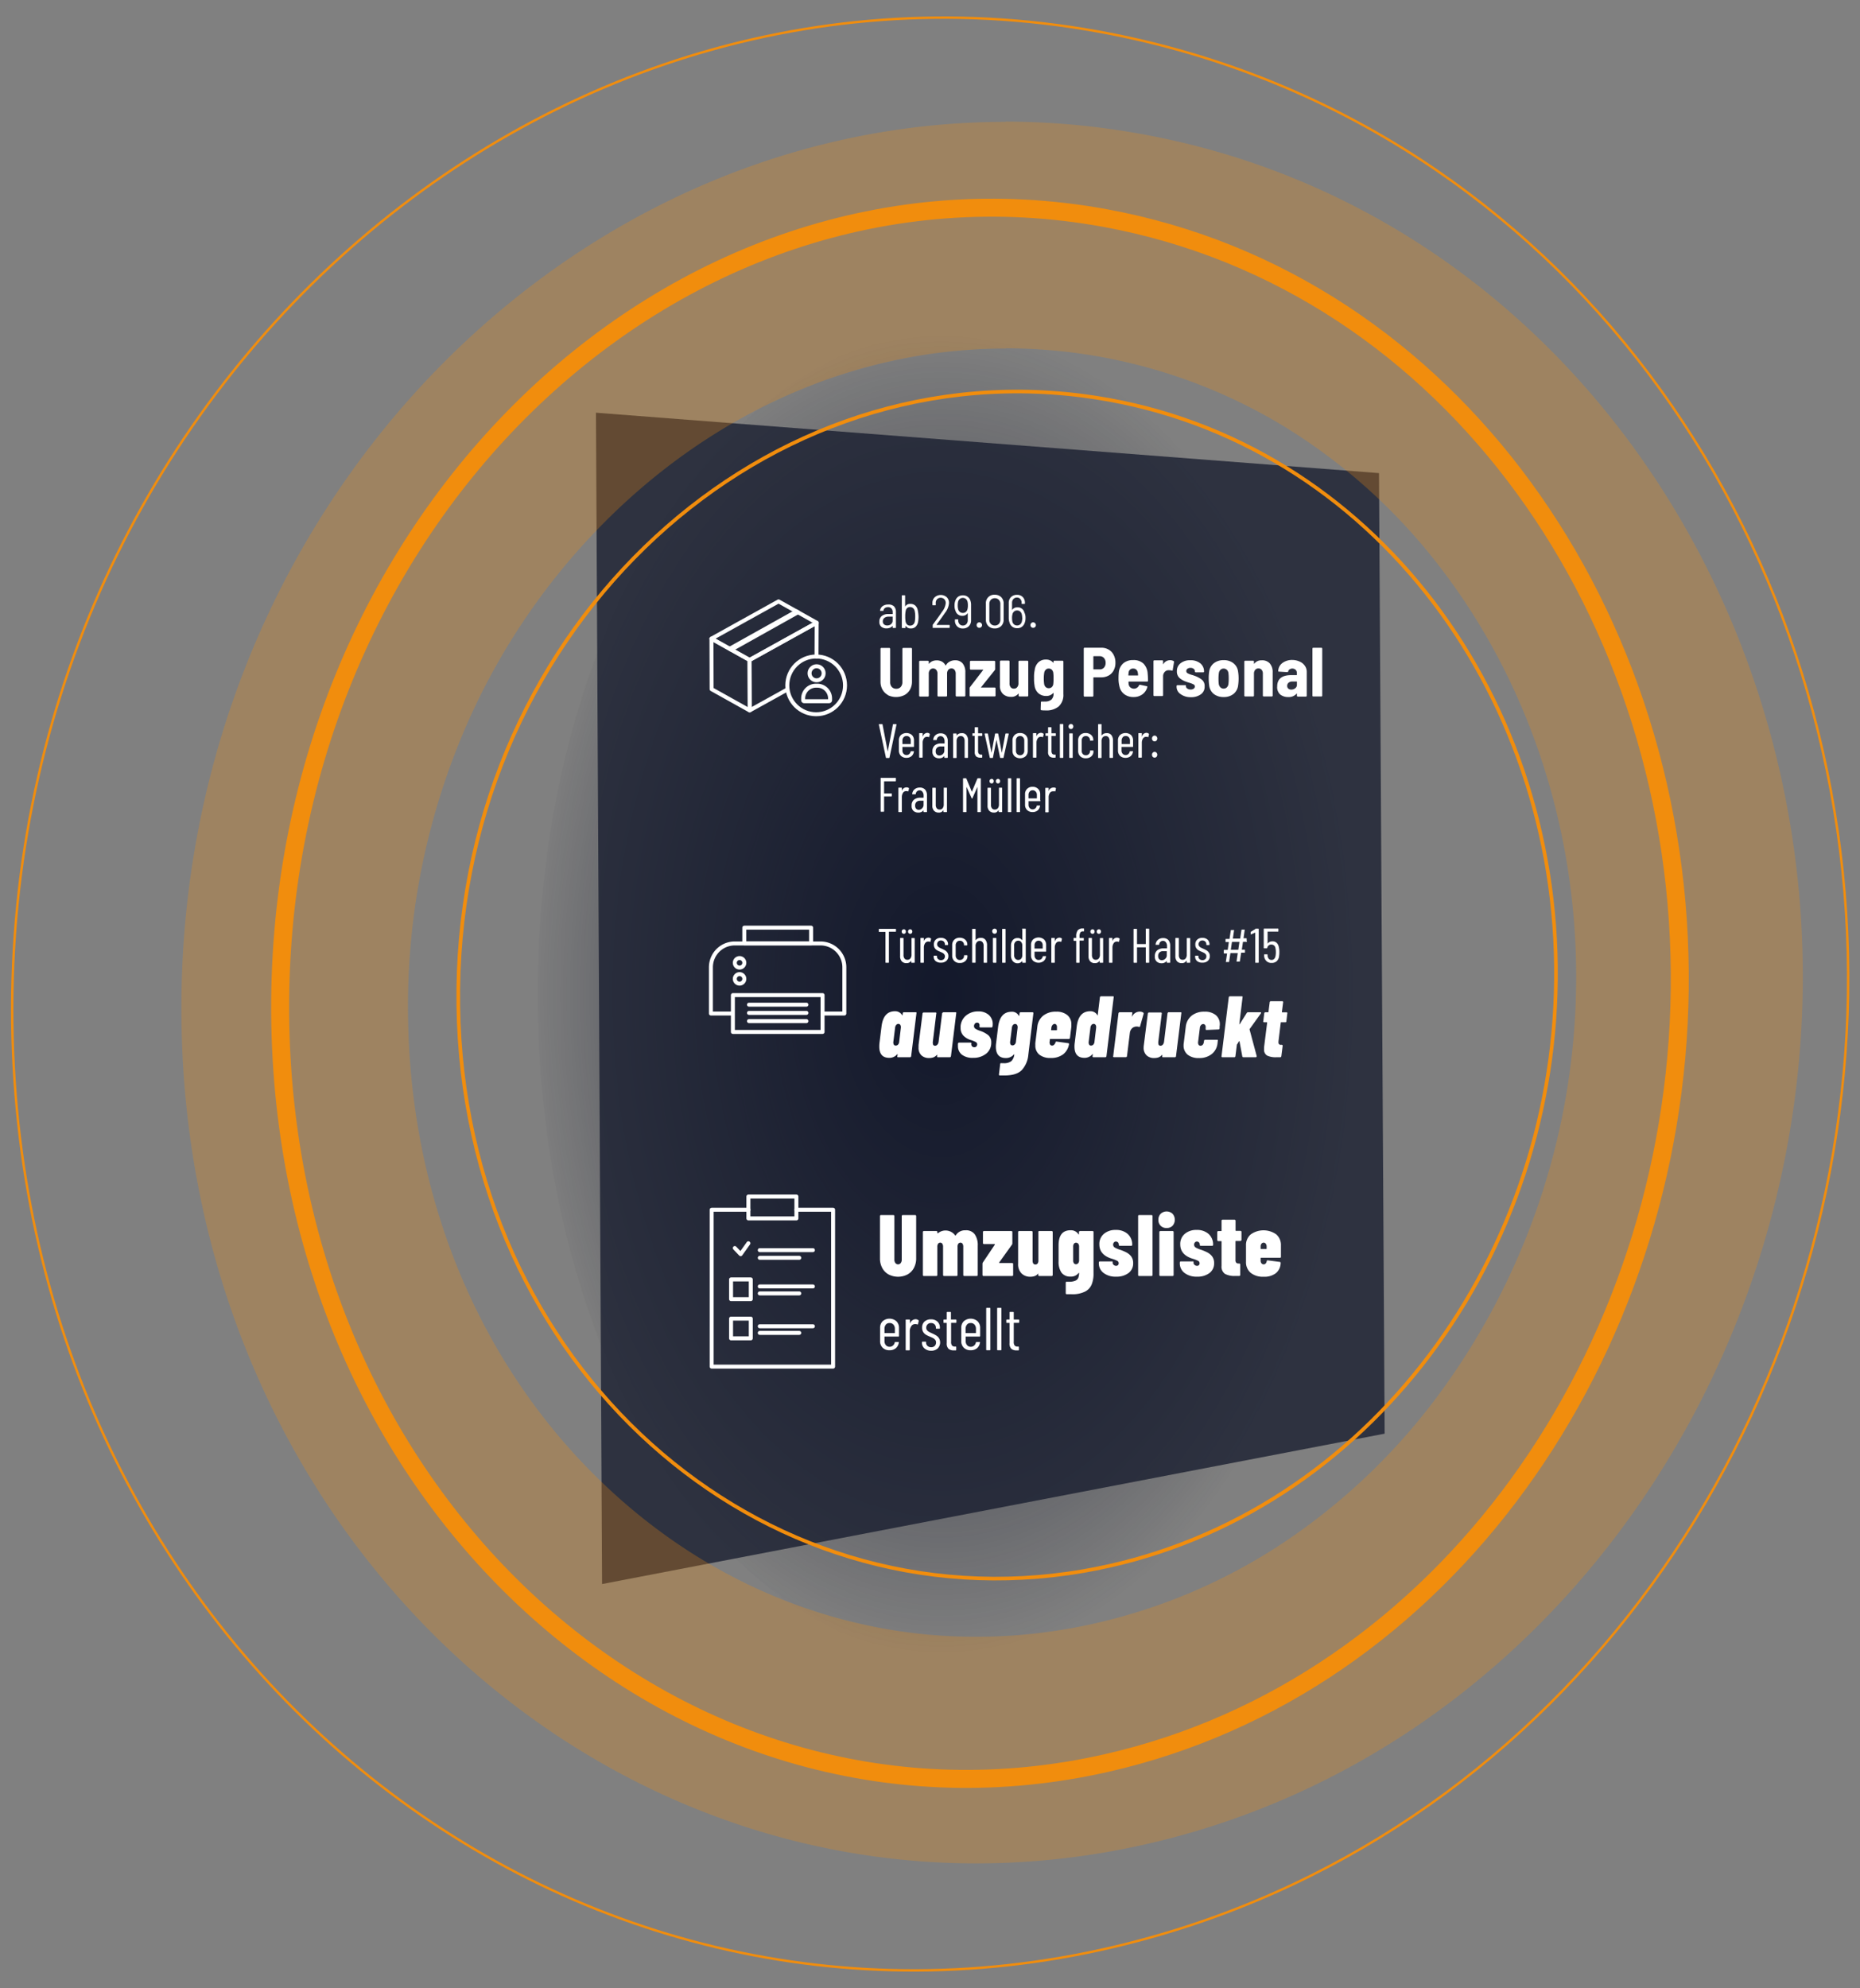 <?xml version="1.0" encoding="UTF-8"?>
<svg xmlns="http://www.w3.org/2000/svg" xmlns:xlink="http://www.w3.org/1999/xlink" viewBox="0 0 467.94 500">
  <rect x="0" y="0" width="467.94" height="500" fill="#808080" stroke="none"/>
  <defs>
    <radialGradient id="a" cx="1815.86" cy="250" r="167.16" gradientTransform="translate(-907.13) scale(0.63 1)" gradientUnits="userSpaceOnUse">
      <stop offset="0" stop-color="#13182b"></stop>
      <stop offset="1" stop-color="#13182b" stop-opacity="0"></stop>
    </radialGradient>
  </defs>
  <g style="isolation:isolate">
    <ellipse cx="240.97" cy="250" rx="105.69" ry="167.16" style="mix-blend-mode:multiply;fill:url(#a)"></ellipse>
    <path d="M149.93,103.79l197,15.19,1.42,241.56L151.47,398.36Z" style="fill:#13182b;fill-rule:evenodd;opacity:0.75"></path>
    <path d="M223.42,174.8a3.55,3.55,0,0,1-1.4-1.37,4,4,0,0,1-.5-2v-8.28a.2.2,0,0,1,.06-.14.21.21,0,0,1,.15-.07h2a.21.21,0,0,1,.15.07.2.2,0,0,1,.06.14v8.4a1.73,1.73,0,0,0,.42,1.21,1.47,1.47,0,0,0,1.12.45,1.45,1.45,0,0,0,1.12-.45,1.73,1.73,0,0,0,.42-1.21v-8.4a.2.2,0,0,1,.06-.14.21.21,0,0,1,.15-.07h2a.21.21,0,0,1,.15.07.2.2,0,0,1,.06.14v8.28a4.11,4.11,0,0,1-.5,2,3.51,3.51,0,0,1-1.41,1.37,4.74,4.74,0,0,1-4.2,0Z" style="fill:#fff"></path>
    <path d="M242.18,166.83a3.47,3.47,0,0,1,.68,2.28v5.83a.21.21,0,0,1-.07.15.2.2,0,0,1-.14.06h-2a.21.21,0,0,1-.21-.21v-5.48a1.53,1.53,0,0,0-.29-1,.94.94,0,0,0-.78-.36,1,1,0,0,0-.81.36,1.5,1.5,0,0,0-.29,1v5.49a.21.21,0,0,1-.21.21h-2a.21.21,0,0,1-.21-.21v-5.48a1.48,1.48,0,0,0-.3-1,1,1,0,0,0-.79-.36,1,1,0,0,0-.8.36,1.45,1.45,0,0,0-.3,1v5.49a.21.21,0,0,1-.21.21h-2a.2.2,0,0,1-.14-.06.18.18,0,0,1-.07-.15v-8.57a.18.18,0,0,1,.07-.15.2.2,0,0,1,.14-.06h2a.21.21,0,0,1,.21.21v.45s0,.06,0,.07,0,0,.07,0a2.18,2.18,0,0,1,.85-.64,2.84,2.84,0,0,1,1.05-.2,2.76,2.76,0,0,1,1.36.32,2.22,2.22,0,0,1,.88.94,0,0,0,0,0,.05,0s0,0,.08-.06a2.28,2.28,0,0,1,1-.93,2.82,2.82,0,0,1,1.28-.29A2.39,2.39,0,0,1,242.18,166.83Z" style="fill:#fff"></path>
    <path d="M244,175.09a.2.2,0,0,1-.06-.15v-1.89a.43.43,0,0,1,.09-.26l3.32-4.31a.06.06,0,0,0,0-.07.08.08,0,0,0-.07,0h-3.05a.2.2,0,0,1-.14-.06.18.18,0,0,1-.07-.15v-1.8a.18.18,0,0,1,.07-.15.2.2,0,0,1,.14-.06h5.92a.2.2,0,0,1,.14.06.18.18,0,0,1,.07.15v1.87a.43.43,0,0,1-.09.26l-3.45,4.3s0,0,0,.07a.08.08,0,0,0,.08,0h3.35a.21.21,0,0,1,.21.21v1.82a.21.21,0,0,1-.21.21h-6.1A.2.2,0,0,1,244,175.09Z" style="fill:#fff"></path>
    <path d="M256.33,166.22a.2.2,0,0,1,.15-.06h2a.2.2,0,0,1,.14.06.18.18,0,0,1,.07.15v8.57a.18.18,0,0,1-.07.15.2.2,0,0,1-.14.06h-2a.21.21,0,0,1-.21-.21v-.44a.05.05,0,0,0,0-.06s0,0-.07,0a2.18,2.18,0,0,1-1.87.8,2.77,2.77,0,0,1-2-.72,2.74,2.74,0,0,1-.77-2.11v-6.07a.18.18,0,0,1,.07-.15.2.2,0,0,1,.14-.06h2a.21.21,0,0,1,.21.21v5.49a1.47,1.47,0,0,0,.29,1,1,1,0,0,0,.81.35,1,1,0,0,0,.83-.37,1.44,1.44,0,0,0,.31-1v-5.45A.2.2,0,0,1,256.33,166.22Z" style="fill:#fff"></path>
    <path d="M265.11,166.22a.2.2,0,0,1,.15-.06h2.05a.2.2,0,0,1,.14.06.18.18,0,0,1,.07.15v8.17a3.92,3.92,0,0,1-1.17,3.12,4.88,4.88,0,0,1-3.33,1c-.31,0-.65,0-1-.05a.21.21,0,0,1-.21-.23l.06-1.77c0-.12.07-.19.22-.19a4.79,4.79,0,0,0,.74,0,2.43,2.43,0,0,0,1.7-.5,2.09,2.09,0,0,0,.52-1.58s0-.06,0-.07,0,0-.07,0a2.25,2.25,0,0,1-1.79.75,2.87,2.87,0,0,1-1.92-.66,3.09,3.09,0,0,1-1-2,8.92,8.92,0,0,1-.12-1.85,8,8,0,0,1,.16-2,3.2,3.2,0,0,1,.92-1.94,2.65,2.65,0,0,1,1.91-.7,2.31,2.31,0,0,1,1.84.79s0,0,.07,0,0,0,0-.07v-.4A.2.2,0,0,1,265.11,166.22Zm-.06,4.4a11.36,11.36,0,0,0-.07-1.45,1.41,1.41,0,0,0-.38-.76,1.09,1.09,0,0,0-.76-.28,1,1,0,0,0-.74.29,1.33,1.33,0,0,0-.39.75,8.83,8.83,0,0,0-.11,1.45,10.24,10.24,0,0,0,.09,1.41,1.35,1.35,0,0,0,.39.76,1.16,1.16,0,0,0,.78.28,1.09,1.09,0,0,0,.75-.28,1.25,1.25,0,0,0,.37-.74A11.23,11.23,0,0,0,265.05,170.62Z" style="fill:#fff"></path>
    <path d="M278.91,163.36a3.24,3.24,0,0,1,1.26,1.33,4.14,4.14,0,0,1,.45,2,3.93,3.93,0,0,1-.45,1.91,3.13,3.13,0,0,1-1.26,1.29,3.77,3.77,0,0,1-1.86.45h-1.89a.08.08,0,0,0-.09.09v4.55a.21.21,0,0,1-.21.21h-2a.21.21,0,0,1-.21-.21V163.1a.21.21,0,0,1,.21-.21h4.23A3.57,3.57,0,0,1,278.91,163.36Zm-1.17,4.54a1.73,1.73,0,0,0,.41-1.2,1.76,1.76,0,0,0-.41-1.22,1.39,1.39,0,0,0-1.09-.46h-1.49a.08.08,0,0,0-.09.09v3.15c0,.06,0,.08.09.08h1.49A1.41,1.41,0,0,0,277.74,167.9Z" style="fill:#fff"></path>
    <path d="M286.07,172.94a1.48,1.48,0,0,0,.49-.59c.06-.13.15-.18.26-.14l1.67.35a.18.18,0,0,1,.15.26,3.37,3.37,0,0,1-1.25,1.81,3.66,3.66,0,0,1-2.23.66,3.72,3.72,0,0,1-2.31-.71,3.23,3.23,0,0,1-1.2-1.88,8,8,0,0,1-.25-2.19,13.45,13.45,0,0,1,.07-1.43,3.47,3.47,0,0,1,1.11-2.26,3.72,3.72,0,0,1,2.51-.82,3.57,3.57,0,0,1,2.58.88,3.9,3.9,0,0,1,1.06,2.51q.09.93.09,1.8c0,.15-.07.21-.21.21H284a.08.08,0,0,0-.09.09,3.65,3.65,0,0,0,.05.63,1.21,1.21,0,0,0,.46.78,1.42,1.42,0,0,0,.91.29A1.32,1.32,0,0,0,286.07,172.94Zm-2.13-3.79c0,.12-.05.33-.07.63a.08.08,0,0,0,.09.09h2.27a.08.08,0,0,0,.09-.09,4.6,4.6,0,0,0-.07-.6,1.3,1.3,0,0,0-.37-.77,1.16,1.16,0,0,0-.8-.28A1.08,1.08,0,0,0,283.94,169.15Z" style="fill:#fff"></path>
    <path d="M295.26,166.25a.23.23,0,0,1,.1.26l-.33,2c0,.14-.1.18-.25.12a2,2,0,0,0-.52-.07,2.68,2.68,0,0,0-.46,0,1.29,1.29,0,0,0-.84.49,1.56,1.56,0,0,0-.35,1v4.79a.21.21,0,0,1-.21.21h-2a.21.21,0,0,1-.21-.21v-8.57a.21.21,0,0,1,.21-.21h2a.21.21,0,0,1,.21.21v.68s0,.07,0,.08,0,0,.06,0a1.9,1.9,0,0,1,1.7-1A1.66,1.66,0,0,1,295.26,166.25Z" style="fill:#fff"></path>
    <path d="M297,174.55a2.21,2.21,0,0,1-1-1.89v-.14a.2.2,0,0,1,.06-.14.2.2,0,0,1,.15-.06h1.94a.33.33,0,0,1,.15,0,.1.1,0,0,1,.06.09v.12a.73.73,0,0,0,.34.63,1.44,1.44,0,0,0,.85.24,1.27,1.27,0,0,0,.76-.21.68.68,0,0,0,.29-.56.57.57,0,0,0-.32-.51,5.79,5.79,0,0,0-1-.4,7.41,7.41,0,0,1-.83-.27,4.83,4.83,0,0,1-1.71-.95,2.19,2.19,0,0,1-.66-1.71,2.47,2.47,0,0,1,.93-2,3.79,3.79,0,0,1,2.45-.75,3.84,3.84,0,0,1,2.51.77,2.58,2.58,0,0,1,.94,2.08c0,.13-.07.19-.21.19h-1.88a.24.24,0,0,1-.14-.05.1.1,0,0,1-.07-.09v-.12a.78.78,0,0,0-.3-.62,1.31,1.31,0,0,0-.82-.24,1.23,1.23,0,0,0-.76.23.69.69,0,0,0-.28.56.63.63,0,0,0,.35.57,5.21,5.21,0,0,0,1.06.41l.31.09a1.69,1.69,0,0,1,.27.1,6.42,6.42,0,0,1,1.91,1,2,2,0,0,1,.71,1.69,2.3,2.3,0,0,1-.95,2,4.13,4.13,0,0,1-2.55.72A4.23,4.23,0,0,1,297,174.55Z" style="fill:#fff"></path>
    <path d="M305.36,174.52a3.2,3.2,0,0,1-1.15-2.14,12.5,12.5,0,0,1-.12-1.74,10.5,10.5,0,0,1,.12-1.77,3.19,3.19,0,0,1,1.17-2.08,3.87,3.87,0,0,1,2.48-.77,3.8,3.8,0,0,1,2.45.77,3.14,3.14,0,0,1,1.16,2.06,10.77,10.77,0,0,1,.14,1.77,12.47,12.47,0,0,1-.12,1.73,3.25,3.25,0,0,1-1.16,2.16,3.81,3.81,0,0,1-2.48.78A3.9,3.9,0,0,1,305.36,174.52Zm3.29-1.66a1.45,1.45,0,0,0,.4-.84,10.9,10.9,0,0,0,.07-1.38,10.42,10.42,0,0,0-.07-1.37,1.39,1.39,0,0,0-.4-.83,1.2,1.2,0,0,0-1.61,0,1.45,1.45,0,0,0-.4.83,10.17,10.17,0,0,0-.09,1.37c0,.36,0,.82.07,1.38a1.47,1.47,0,0,0,.42.84,1.12,1.12,0,0,0,.81.31A1.09,1.09,0,0,0,308.65,172.86Z" style="fill:#fff"></path>
    <path d="M319.45,166.83a3.26,3.26,0,0,1,.73,2.27v5.84a.21.21,0,0,1-.21.21h-2.05a.21.21,0,0,1-.21-.21v-5.49a1.46,1.46,0,0,0-.3-1,1,1,0,0,0-.8-.35,1,1,0,0,0-.83.36,1.48,1.48,0,0,0-.31,1v5.48a.21.21,0,0,1-.21.21h-2a.21.21,0,0,1-.21-.21v-8.57a.21.21,0,0,1,.21-.21h2a.21.21,0,0,1,.21.21v.47s0,.06,0,.06.05,0,.09,0a2.2,2.2,0,0,1,1.85-.84A2.54,2.54,0,0,1,319.45,166.83Z" style="fill:#fff"></path>
    <path d="M327,166.39a3,3,0,0,1,1.28,1.05,2.64,2.64,0,0,1,.47,1.53v6a.21.21,0,0,1-.21.21h-2.05a.21.21,0,0,1-.21-.21v-.47s0-.06,0-.07-.05,0-.07,0a2.57,2.57,0,0,1-2.1.86,3.14,3.14,0,0,1-2-.61,2.43,2.43,0,0,1-.79-2.05q0-2.85,3.57-2.85h1.3c.05,0,.08,0,.08-.09v-.4a1.17,1.17,0,0,0-.3-.84,1.27,1.27,0,0,0-1.53-.12.78.78,0,0,0-.35.52.24.24,0,0,1-.25.18l-2.11-.13a.2.2,0,0,1-.15-.05.14.14,0,0,1,0-.14,2.6,2.6,0,0,1,1.08-2,4.07,4.07,0,0,1,2.49-.74A4.52,4.52,0,0,1,327,166.39Zm-1.14,6.69a1.05,1.05,0,0,0,.42-.87v-.73c0-.06,0-.09-.08-.09h-1a1.6,1.6,0,0,0-1,.28,1,1,0,0,0-.37.8.89.89,0,0,0,.28.7,1.1,1.1,0,0,0,.74.25A1.54,1.54,0,0,0,325.86,173.08Z" style="fill:#fff"></path>
    <path d="M330.24,175.09a.2.2,0,0,1-.06-.15V163.11a.2.2,0,0,1,.06-.14.21.21,0,0,1,.15-.07h2.05a.21.21,0,0,1,.15.07.2.2,0,0,1,.06.14v11.83a.21.21,0,0,1-.21.21h-2.05A.2.2,0,0,1,330.24,175.09Z" style="fill:#fff"></path>
    <path d="M222.87,190.48l-1.77-8.27v0a.1.1,0,0,1,.11-.11h.68c.09,0,.13,0,.14.11l1.31,6.8s0,0,0,0l0,0,1.3-6.8a.13.13,0,0,1,.14-.11h.65c.09,0,.13.05.11.14l-1.76,8.27a.12.12,0,0,1-.13.11H223A.12.12,0,0,1,222.87,190.48Z" style="fill:#fff"></path>
    <path d="M229.85,187.84h-2.77a0,0,0,0,0-.05,0v.89a1.15,1.15,0,0,0,.29.83,1,1,0,0,0,.74.32,1,1,0,0,0,.67-.24,1.11,1.11,0,0,0,.36-.61.13.13,0,0,1,.13-.11l.61,0a.11.11,0,0,1,.08,0,.1.1,0,0,1,0,.1,1.76,1.76,0,0,1-.59,1.14,1.93,1.93,0,0,1-1.29.42,1.9,1.9,0,0,1-1.38-.51,1.86,1.86,0,0,1-.51-1.36V186.2a1.86,1.86,0,0,1,.51-1.35,2.15,2.15,0,0,1,2.78,0,1.86,1.86,0,0,1,.51,1.35v1.52A.11.11,0,0,1,229.85,187.84Zm-2.53-2.43a1.2,1.2,0,0,0-.29.85v.81s0,.05.05.05h2s.05,0,.05-.05v-.81a1.2,1.2,0,0,0-.29-.85,1,1,0,0,0-.77-.32A1,1,0,0,0,227.32,185.41Z" style="fill:#fff"></path>
    <path d="M233.86,184.51a.14.14,0,0,1,.06.15l-.14.62c0,.08-.06.1-.16.08a.79.79,0,0,0-.32-.06h-.19a.86.86,0,0,0-.71.46,1.83,1.83,0,0,0-.28,1v3.65c0,.08-.05.12-.13.12h-.62a.11.11,0,0,1-.12-.12v-5.92a.11.11,0,0,1,.12-.12H232c.08,0,.13,0,.13.12v.73s0,0,0,0l.05,0a1.21,1.21,0,0,1,1.15-.93A1,1,0,0,1,233.86,184.51Z" style="fill:#fff"></path>
    <path d="M237.94,184.89a2.09,2.09,0,0,1,.5,1.48v4.1a.11.11,0,0,1-.12.12h-.62a.11.11,0,0,1-.12-.12v-.36s0,0,0,0l0,0a1.59,1.59,0,0,1-1.34.59,1.81,1.81,0,0,1-1.16-.39,1.6,1.6,0,0,1-.49-1.35,1.83,1.83,0,0,1,.59-1.52,2.43,2.43,0,0,1,1.57-.48h.84s.05,0,.05,0v-.47a1.63,1.63,0,0,0-.27-1,.91.91,0,0,0-.75-.36.93.93,0,0,0-.64.24,1,1,0,0,0-.3.62.12.12,0,0,1-.13.12h-.67a.12.12,0,0,1-.09,0,.1.1,0,0,1,0-.09,1.63,1.63,0,0,1,.58-1.16,1.91,1.91,0,0,1,1.29-.44A1.75,1.75,0,0,1,237.94,184.89Zm-.72,4.72a1.12,1.12,0,0,0,.36-.89v-1s0,0-.05,0h-.85a1.37,1.37,0,0,0-.93.3,1.22,1.22,0,0,0-.34.92,1.1,1.1,0,0,0,.26.8.93.93,0,0,0,.69.26A1.25,1.25,0,0,0,237.22,189.61Z" style="fill:#fff"></path>
    <path d="M243.13,184.86a2.16,2.16,0,0,1,.41,1.42v4.19a.11.11,0,0,1-.12.12h-.62a.11.11,0,0,1-.12-.12v-4.11a1.49,1.49,0,0,0-.26-.93.86.86,0,0,0-.72-.33.92.92,0,0,0-.76.35,1.51,1.51,0,0,0-.28,1v4.05a.11.11,0,0,1-.12.12h-.62c-.09,0-.13,0-.13-.12v-5.92c0-.08,0-.12.13-.12h.62a.11.11,0,0,1,.12.12V185l0,0,0,0a1.45,1.45,0,0,1,1.26-.62A1.38,1.38,0,0,1,243.13,184.86Z" style="fill:#fff"></path>
    <path d="M247,185.08h-.93s0,0,0,0v3.72a1.15,1.15,0,0,0,.2.77.73.73,0,0,0,.59.2h.13a.11.11,0,0,1,.12.12v.53a.11.11,0,0,1-.12.12h-.31a1.65,1.65,0,0,1-1.09-.31,1.51,1.51,0,0,1-.37-1.17v-4s0,0,0,0h-.47a.11.11,0,0,1-.12-.12v-.41a.11.11,0,0,1,.12-.12h.47s0,0,0-.05V183a.11.11,0,0,1,.12-.12h.61a.11.11,0,0,1,.12.12v1.36s0,.05,0,.05H247a.11.11,0,0,1,.12.12V185A.11.11,0,0,1,247,185.08Z" style="fill:#fff"></path>
    <path d="M249,190.48l-1.29-5.91v0a.1.1,0,0,1,.11-.11h.6a.12.12,0,0,1,.13.11l.89,4.74,0,0,0,0,.89-4.74a.12.12,0,0,1,.13-.11h.55a.12.12,0,0,1,.13.11l.9,4.75,0,0,0,0,.9-4.75a.13.13,0,0,1,.13-.11h.59c.09,0,.12.05.11.14l-1.29,5.9c0,.07-.05.11-.14.11h-.62a.13.13,0,0,1-.13-.11l-.9-4.45,0,0s0,0,0,0l-.88,4.45c0,.07-.05.11-.13.11h-.6A.13.13,0,0,1,249,190.48Z" style="fill:#fff"></path>
    <path d="M255.24,190.18a1.87,1.87,0,0,1-.52-1.36V186.2a1.83,1.83,0,0,1,.53-1.35,1.9,1.9,0,0,1,1.38-.51,2,2,0,0,1,1.4.51,1.83,1.83,0,0,1,.53,1.35v2.62a1.84,1.84,0,0,1-.53,1.36,2.16,2.16,0,0,1-2.79,0Zm2.15-.57a1.16,1.16,0,0,0,.3-.83v-2.52a1.21,1.21,0,0,0-.3-.85,1,1,0,0,0-.76-.32,1,1,0,0,0-.75.32,1.2,1.2,0,0,0-.29.85v2.52a1.15,1.15,0,0,0,.29.83,1,1,0,0,0,.75.32A1,1,0,0,0,257.39,189.61Z" style="fill:#fff"></path>
    <path d="M262.5,184.51c.06,0,.07.08.06.15l-.13.62c0,.08-.07.1-.16.08a.88.88,0,0,0-.33-.06h-.18a.86.86,0,0,0-.72.46,1.83,1.83,0,0,0-.28,1v3.65a.11.11,0,0,1-.12.12H260c-.08,0-.13,0-.13-.12v-5.92c0-.08.05-.12.13-.12h.62a.11.11,0,0,1,.12.12v.73s0,0,0,0l0,0a1.21,1.21,0,0,1,1.16-.93A1,1,0,0,1,262.5,184.51Z" style="fill:#fff"></path>
    <path d="M265.5,185.08h-.92s-.05,0-.05,0v3.72a1.15,1.15,0,0,0,.2.77.72.72,0,0,0,.59.2h.12c.08,0,.13,0,.13.12v.53c0,.08-.05.12-.13.12h-.3a1.65,1.65,0,0,1-1.09-.31,1.48,1.48,0,0,1-.37-1.17v-4s0,0-.05,0h-.47c-.09,0-.13,0-.13-.12v-.41c0-.08,0-.12.13-.12h.47s.05,0,.05-.05V183a.11.11,0,0,1,.12-.12h.61a.11.11,0,0,1,.12.12v1.36s0,.05.05.05h.92c.08,0,.13,0,.13.12V185C265.63,185,265.58,185.08,265.5,185.08Z" style="fill:#fff"></path>
    <path d="M266.64,190.47v-8.28a.11.11,0,0,1,.12-.12h.62a.11.11,0,0,1,.12.12v8.28a.11.11,0,0,1-.12.12h-.62A.11.11,0,0,1,266.64,190.47Z" style="fill:#fff"></path>
    <path d="M269,183.15a.65.65,0,0,1-.17-.46.62.62,0,0,1,.17-.44.59.59,0,0,1,.44-.18.54.54,0,0,1,.42.18.61.61,0,0,1,.16.44.65.65,0,0,1-.16.46.52.52,0,0,1-.42.19A.56.56,0,0,1,269,183.15Zm0,7.32v-5.92a.11.11,0,0,1,.12-.12h.62c.08,0,.13,0,.13.12v5.92c0,.08,0,.12-.13.12h-.62A.11.11,0,0,1,269,190.47Z" style="fill:#fff"></path>
    <path d="M271.75,190.18a1.86,1.86,0,0,1-.51-1.36V186.2a1.82,1.82,0,0,1,.52-1.35,1.89,1.89,0,0,1,1.37-.51,2.06,2.06,0,0,1,1,.23,1.69,1.69,0,0,1,.68.61,1.58,1.58,0,0,1,.24.85v.12c0,.08,0,.12-.13.12l-.62,0a.11.11,0,0,1-.08,0,.08.08,0,0,1,0-.08v-.09a1,1,0,0,0-.3-.7,1,1,0,0,0-.76-.3,1,1,0,0,0-.75.32,1.25,1.25,0,0,0-.28.85v2.5a1.23,1.23,0,0,0,.28.85,1,1,0,0,0,.75.32,1,1,0,0,0,.76-.3.94.94,0,0,0,.3-.7v-.08a.11.11,0,0,1,.12-.12h.62c.09,0,.13,0,.13.12V189a1.58,1.58,0,0,1-.53,1.21,2,2,0,0,1-1.4.48A1.9,1.9,0,0,1,271.75,190.18Z" style="fill:#fff"></path>
    <path d="M279.6,184.86a2.22,2.22,0,0,1,.41,1.42v4.19a.11.11,0,0,1-.12.12h-.62c-.08,0-.13,0-.13-.12v-4.11a1.49,1.49,0,0,0-.25-.93.86.86,0,0,0-.72-.33,1,1,0,0,0-.77.35,1.57,1.57,0,0,0-.28,1v4.05a.11.11,0,0,1-.12.12h-.62a.11.11,0,0,1-.12-.12v-8.28a.11.11,0,0,1,.12-.12H277a.11.11,0,0,1,.12.12V185l0,0,0,0a1.45,1.45,0,0,1,1.26-.62A1.38,1.38,0,0,1,279.6,184.86Z" style="fill:#fff"></path>
    <path d="M285,187.84H282.2a0,0,0,0,0-.05,0v.89a1.15,1.15,0,0,0,.29.83,1,1,0,0,0,.74.32,1,1,0,0,0,.67-.24,1.11,1.11,0,0,0,.36-.61.14.14,0,0,1,.13-.11l.61,0a.11.11,0,0,1,.08,0,.1.1,0,0,1,0,.1,1.76,1.76,0,0,1-.59,1.14,1.93,1.93,0,0,1-1.29.42,1.9,1.9,0,0,1-1.38-.51,1.86,1.86,0,0,1-.51-1.36V186.2a1.86,1.86,0,0,1,.51-1.35,2.15,2.15,0,0,1,2.78,0,1.86,1.86,0,0,1,.51,1.35v1.52A.11.11,0,0,1,285,187.84Zm-2.53-2.43a1.2,1.2,0,0,0-.29.85v.81s0,.05.05.05h2s.05,0,.05-.05v-.81a1.2,1.2,0,0,0-.29-.85,1,1,0,0,0-.77-.32A1,1,0,0,0,282.44,185.41Z" style="fill:#fff"></path>
    <path d="M289,184.51a.14.14,0,0,1,.06.15l-.14.62c0,.08-.06.1-.16.08a.79.79,0,0,0-.32-.06h-.19a.86.86,0,0,0-.71.46,1.83,1.83,0,0,0-.28,1v3.65c0,.08,0,.12-.13.12h-.62a.11.11,0,0,1-.12-.12v-5.92a.11.11,0,0,1,.12-.12h.62c.09,0,.13,0,.13.12v.73s0,0,0,0l.05,0a1.21,1.21,0,0,1,1.15-.93A1,1,0,0,1,289,184.51Z" style="fill:#fff"></path>
    <path d="M290,186.23a.78.78,0,0,1-.18-.52.72.72,0,0,1,.2-.51.64.64,0,0,1,.47-.21.65.65,0,0,1,.46.21.76.76,0,0,1,.2.51.74.74,0,0,1-.19.52.62.62,0,0,1-.47.21A.64.64,0,0,1,290,186.23Zm0,4.09a.77.77,0,0,1-.18-.52.7.7,0,0,1,.2-.51.64.64,0,0,1,.47-.21.65.65,0,0,1,.46.21.74.74,0,0,1,.2.51.76.76,0,0,1-.19.52.62.62,0,0,1-.47.21A.64.64,0,0,1,290,190.32Z" style="fill:#fff"></path>
    <path d="M225.26,196.48h-2.79s-.05,0-.05.05v3s0,0,.05,0h1.76c.08,0,.12,0,.12.13v.52a.11.11,0,0,1-.12.12h-1.76s-.05,0-.05,0v3.71a.11.11,0,0,1-.12.12h-.62c-.09,0-.13,0-.13-.12v-8.27c0-.08,0-.12.13-.12h3.58c.09,0,.13,0,.13.12v.51C225.39,196.44,225.35,196.48,225.26,196.48Z" style="fill:#fff"></path>
    <path d="M228.62,198.16a.12.12,0,0,1,.06.16l-.13.62c0,.07-.06.09-.16.07a.84.84,0,0,0-.33-.06h-.18a.92.92,0,0,0-.72.46,2,2,0,0,0-.28,1.05v3.65a.11.11,0,0,1-.12.12h-.62a.11.11,0,0,1-.12-.12v-5.91a.11.11,0,0,1,.12-.12h.62a.11.11,0,0,1,.12.12v.73s0,0,0,0a0,0,0,0,0,0,0,1.21,1.21,0,0,1,1.16-.92A1,1,0,0,1,228.62,198.16Z" style="fill:#fff"></path>
    <path d="M232.71,198.54a2.14,2.14,0,0,1,.5,1.48v4.1a.11.11,0,0,1-.12.12h-.62a.11.11,0,0,1-.12-.12v-.35s0,0,0,0,0,0,0,0a1.59,1.59,0,0,1-1.34.58,1.84,1.84,0,0,1-1.16-.38,1.63,1.63,0,0,1-.5-1.36,1.81,1.81,0,0,1,.6-1.51,2.43,2.43,0,0,1,1.57-.49h.84s0,0,0,0v-.48a1.53,1.53,0,0,0-.28-1,.87.87,0,0,0-.75-.37.88.88,0,0,0-.63.25.9.9,0,0,0-.3.62.13.13,0,0,1-.14.12h-.67a.13.13,0,0,1-.09,0s0-.05,0-.09a1.65,1.65,0,0,1,.58-1.16,2,2,0,0,1,1.29-.44A1.75,1.75,0,0,1,232.71,198.54Zm-.72,4.72a1.12,1.12,0,0,0,.36-.89v-1s0,0,0,0h-.85a1.32,1.32,0,0,0-.93.31,1.17,1.17,0,0,0-.34.92,1.09,1.09,0,0,0,.26.79.93.93,0,0,0,.69.27A1.23,1.23,0,0,0,232,203.26Z" style="fill:#fff"></path>
    <path d="M237.49,198.09h.62c.09,0,.13,0,.13.12v5.91c0,.08,0,.12-.13.12h-.62a.11.11,0,0,1-.12-.12v-.41s0,0,0,0l0,0a1.3,1.3,0,0,1-1.22.64,1.54,1.54,0,0,1-1.16-.45,1.83,1.83,0,0,1-.43-1.34v-4.33a.11.11,0,0,1,.12-.12h.62a.11.11,0,0,1,.12.12v4.13a1.46,1.46,0,0,0,.25.92.88.88,0,0,0,.73.31.9.9,0,0,0,.76-.35,1.54,1.54,0,0,0,.27-1v-4A.11.11,0,0,1,237.49,198.09Z" style="fill:#fff"></path>
    <path d="M242.28,204.12v-8.27a.11.11,0,0,1,.12-.12H243a.12.12,0,0,1,.13.09l1.37,3.3s0,0,0,0,0,0,0,0l1.38-3.3a.12.12,0,0,1,.13-.09h.63a.11.11,0,0,1,.12.12v8.27a.11.11,0,0,1-.12.12h-.62a.11.11,0,0,1-.12-.12v-6.23s0,0,0,0,0,0,0,0l-1.24,2.82c0,.07-.06.1-.11.1a.12.12,0,0,1-.12-.1l-1.27-2.83s0,0,0,0,0,0,0,0v6.24a.11.11,0,0,1-.12.12h-.62A.11.11,0,0,1,242.28,204.12Z" style="fill:#fff"></path>
    <path d="M251.4,198.09H252a.11.11,0,0,1,.12.12v5.91a.11.11,0,0,1-.12.12h-.62a.11.11,0,0,1-.12-.12v-.41s0,0,0,0l0,0a1.3,1.3,0,0,1-1.22.64,1.54,1.54,0,0,1-1.16-.45,1.83,1.83,0,0,1-.43-1.34v-4.33a.11.11,0,0,1,.12-.12h.62a.11.11,0,0,1,.12.12v4.13a1.46,1.46,0,0,0,.25.92.88.88,0,0,0,.73.31.91.91,0,0,0,.76-.35,1.54,1.54,0,0,0,.27-1v-4A.11.11,0,0,1,251.4,198.09Zm-2.3-1.23a.57.57,0,0,1-.16-.42.58.58,0,0,1,.16-.4.57.57,0,0,1,.39-.16.47.47,0,0,1,.37.16.56.56,0,0,1,.14.4.59.59,0,0,1-.14.42.47.47,0,0,1-.37.16A.53.53,0,0,1,249.1,196.86Zm1.59,0a.6.6,0,0,1-.15-.42.55.55,0,0,1,.55-.56.49.49,0,0,1,.37.16.57.57,0,0,1,.15.4.6.6,0,0,1-.15.42.49.49,0,0,1-.37.16A.54.54,0,0,1,250.69,196.86Z" style="fill:#fff"></path>
    <path d="M253.56,204.12v-8.27a.11.11,0,0,1,.12-.12h.62a.11.11,0,0,1,.12.12v8.27a.11.11,0,0,1-.12.12h-.62A.11.11,0,0,1,253.56,204.12Z" style="fill:#fff"></path>
    <path d="M255.76,204.12v-8.27a.11.11,0,0,1,.12-.12h.62a.11.11,0,0,1,.12.12v8.27a.11.11,0,0,1-.12.12h-.62A.11.11,0,0,1,255.76,204.12Z" style="fill:#fff"></path>
    <path d="M261.59,201.49h-2.78a0,0,0,0,0-.05,0v.89a1.2,1.2,0,0,0,.29.83.94.94,0,0,0,.75.33,1,1,0,0,0,.66-.24,1.14,1.14,0,0,0,.36-.62.14.14,0,0,1,.13-.11l.61,0a.12.12,0,0,1,.09,0,.09.09,0,0,1,0,.09,1.72,1.72,0,0,1-.59,1.14,1.92,1.92,0,0,1-1.28.42,1.86,1.86,0,0,1-1.38-.51,1.79,1.79,0,0,1-.52-1.35v-2.63a1.79,1.79,0,0,1,.52-1.34,1.83,1.83,0,0,1,1.38-.52,1.86,1.86,0,0,1,1.39.52,1.82,1.82,0,0,1,.52,1.34v1.52A.11.11,0,0,1,261.59,201.49Zm-2.54-2.42a1.21,1.21,0,0,0-.29.84v.82a0,0,0,0,0,.05.05h2a0,0,0,0,0,.05-.05v-.82a1.17,1.17,0,0,0-.3-.84,1,1,0,0,0-.76-.33A.94.94,0,0,0,259.05,199.07Z" style="fill:#fff"></path>
    <path d="M265.59,198.16a.12.12,0,0,1,.06.16l-.13.62c0,.07-.07.09-.16.07A.88.88,0,0,0,265,199h-.18a.9.9,0,0,0-.72.46,1.87,1.87,0,0,0-.28,1.05v3.65a.11.11,0,0,1-.12.12h-.62a.11.11,0,0,1-.12-.12v-5.91a.11.11,0,0,1,.12-.12h.62a.11.11,0,0,1,.12.12v.73s0,0,0,0l0,0a1.21,1.21,0,0,1,1.16-.92A1,1,0,0,1,265.59,198.16Z" style="fill:#fff"></path>
    <path d="M224.86,152.44a1.92,1.92,0,0,1,.54,1.43v3.93a.11.11,0,0,1-.12.12h-.6c-.07,0-.11,0-.11-.12v-.42a.05.05,0,0,0,0,0,0,0,0,0,0,0,0,1.78,1.78,0,0,1-.68.49,2.31,2.31,0,0,1-.89.16,2,2,0,0,1-1.26-.4,1.53,1.53,0,0,1-.51-1.3,1.71,1.71,0,0,1,.61-1.42,2.59,2.59,0,0,1,1.65-.49h1.09s0,0,0,0v-.45a1.38,1.38,0,0,0-.31-.94,1.1,1.1,0,0,0-.88-.35,1.25,1.25,0,0,0-.76.23.87.87,0,0,0-.36.61c0,.07,0,.1-.13.1l-.64,0a.13.13,0,0,1-.09,0,.08.08,0,0,1,0-.08,1.58,1.58,0,0,1,.63-1.1,2.27,2.27,0,0,1,1.37-.41A2,2,0,0,1,224.86,152.44Zm-.72,4.52a1.06,1.06,0,0,0,.43-.89v-.95a0,0,0,0,0,0-.05h-1a1.73,1.73,0,0,0-1.06.31,1.06,1.06,0,0,0-.41.89.93.93,0,0,0,.31.76,1.25,1.25,0,0,0,.81.26A1.61,1.61,0,0,0,224.14,157Z" style="fill:#fff"></path>
    <path d="M231.08,155a7,7,0,0,1-.1,1.36,2.28,2.28,0,0,1-.62,1.25,1.67,1.67,0,0,1-1.19.43,1.51,1.51,0,0,1-1.37-.68s0,0,0,0a.05.05,0,0,0,0,0v.46a.11.11,0,0,1-.12.12H227a.11.11,0,0,1-.12-.12v-8a.11.11,0,0,1,.12-.12h.59a.11.11,0,0,1,.12.12v2.73s0,0,0,0l0,0a1.4,1.4,0,0,1,1.33-.68,1.76,1.76,0,0,1,1.25.44,2.21,2.21,0,0,1,.62,1.27A9.22,9.22,0,0,1,231.08,155Zm-.83,0a5.9,5.9,0,0,0-.13-1.35,1.36,1.36,0,0,0-.41-.72,1.12,1.12,0,0,0-.76-.27,1,1,0,0,0-.74.27,1.27,1.27,0,0,0-.36.74,6.33,6.33,0,0,0-.11,1.33,7.41,7.41,0,0,0,.09,1.31,1.42,1.42,0,0,0,.38.74,1.07,1.07,0,0,0,.75.28,1.13,1.13,0,0,0,.78-.28,1.25,1.25,0,0,0,.4-.75A6.14,6.14,0,0,0,230.25,155Z" style="fill:#fff"></path>
    <path d="M234.65,157.8v-.51a.37.37,0,0,1,0-.16c.7-.95,1.49-2,2.35-3.28a4.2,4.2,0,0,0,.93-2.15,1.38,1.38,0,0,0-.35-1,1.27,1.27,0,0,0-.93-.37,1.2,1.2,0,0,0-.9.37,1.33,1.33,0,0,0-.33,1v.4c0,.08,0,.11-.12.11h-.61a.1.1,0,0,1-.11-.11v-.47a1.93,1.93,0,0,1,.6-1.45,2.3,2.3,0,0,1,3,0,2,2,0,0,1,.57,1.5,4.56,4.56,0,0,1-1,2.44c-.42.6-1,1.45-1.81,2.54l-.32.45s0,.06,0,.06h3.19c.08,0,.11,0,.11.12v.49c0,.08,0,.12-.11.12h-4.17A.11.11,0,0,1,234.65,157.8Z" style="fill:#fff"></path>
    <path d="M244.3,152.21V156a2,2,0,0,1-.58,1.5,2.09,2.09,0,0,1-1.5.55,1.91,1.91,0,0,1-1.43-.55,1.94,1.94,0,0,1-.55-1.45v-.18a.1.1,0,0,1,.11-.11h.6c.08,0,.12,0,.12.11V156a1.36,1.36,0,0,0,.33.95,1.05,1.05,0,0,0,.83.36,1.2,1.2,0,0,0,.89-.36,1.41,1.41,0,0,0,.35-1v-1.78a.06.06,0,0,0,0,0s0,0,0,0a1.53,1.53,0,0,1-1.37.7,1.7,1.7,0,0,1-1.71-1.25,3,3,0,0,1-.25-1.34,3.15,3.15,0,0,1,.2-1.21,2.07,2.07,0,0,1,.7-1,2,2,0,0,1,1.2-.35,2,2,0,0,1,1.2.35,1.91,1.91,0,0,1,.7,1A3.26,3.26,0,0,1,244.3,152.21ZM243,153.87a1.29,1.29,0,0,0,.41-.72,3.56,3.56,0,0,0,.09-.9,3.93,3.93,0,0,0-.07-.84,1.35,1.35,0,0,0-.42-.77,1.23,1.23,0,0,0-1.56,0,1.38,1.38,0,0,0-.43.8,4.43,4.43,0,0,0-.07.81,3.73,3.73,0,0,0,.1.93,1.26,1.26,0,0,0,.42.7,1.15,1.15,0,0,0,.76.26A1.13,1.13,0,0,0,243,153.87Z" style="fill:#fff"></path>
    <path d="M245.89,157.68a.66.66,0,0,1-.19-.49.63.63,0,0,1,.2-.48.67.67,0,0,1,.49-.21.72.72,0,0,1,.68.69.66.66,0,0,1-.2.49.65.65,0,0,1-.48.2A.66.66,0,0,1,245.89,157.68Z" style="fill:#fff"></path>
    <path d="M248.63,157.43a2.23,2.23,0,0,1-.6-1.63v-4a2.08,2.08,0,0,1,2.22-2.23,2.26,2.26,0,0,1,1.64.61,2.23,2.23,0,0,1,.61,1.62v4a2.23,2.23,0,0,1-.61,1.63,2.26,2.26,0,0,1-1.64.61A2.23,2.23,0,0,1,248.63,157.43Zm2.65-.52a1.43,1.43,0,0,0,.39-1v-4.07a1.43,1.43,0,0,0-.39-1,1.36,1.36,0,0,0-1-.4,1.34,1.34,0,0,0-1,.4,1.47,1.47,0,0,0-.38,1v4.07a1.49,1.49,0,0,0,.38,1,1.38,1.38,0,0,0,1,.4A1.36,1.36,0,0,0,251.28,156.91Z" style="fill:#fff"></path>
    <path d="M258,155.41a3.18,3.18,0,0,1-.2,1.21,2,2,0,0,1-.7,1,1.9,1.9,0,0,1-1.2.36,2,2,0,0,1-1.19-.35,1.87,1.87,0,0,1-.71-1,3.52,3.52,0,0,1-.22-1.25v-3.74a2,2,0,0,1,.58-1.5,2.1,2.1,0,0,1,1.51-.55,1.94,1.94,0,0,1,1.43.55,2,2,0,0,1,.55,1.45v.17a.11.11,0,0,1-.12.12h-.6a.11.11,0,0,1-.12-.12v-.12a1.35,1.35,0,0,0-.32-1,1.1,1.1,0,0,0-.84-.37,1.22,1.22,0,0,0-.89.37,1.41,1.41,0,0,0-.35,1v1.78s0,0,0,0,0,0,0,0a1.54,1.54,0,0,1,1.37-.69,1.68,1.68,0,0,1,1.71,1.25A2.88,2.88,0,0,1,258,155.41Zm-.83,0a3.71,3.71,0,0,0-.11-.93,1.3,1.3,0,0,0-.41-.7,1.19,1.19,0,0,0-.77-.26,1.09,1.09,0,0,0-.76.27,1.23,1.23,0,0,0-.41.72,3.1,3.1,0,0,0-.1.9,4.8,4.8,0,0,0,.07.84,1.35,1.35,0,0,0,.42.77,1.17,1.17,0,0,0,.79.27,1.15,1.15,0,0,0,.77-.27,1.45,1.45,0,0,0,.44-.8A5.54,5.54,0,0,0,257.2,155.39Z" style="fill:#fff"></path>
    <path d="M259.43,157.68a.66.66,0,0,1-.19-.49.63.63,0,0,1,.2-.48.67.67,0,0,1,.49-.21.72.72,0,0,1,.68.69.66.66,0,0,1-.2.49.65.65,0,0,1-.48.2A.66.66,0,0,1,259.43,157.68Z" style="fill:#fff"></path>
    <path d="M225.41,233.67v.52a.11.11,0,0,1-.12.12h-1.61s-.05,0-.05.05V242a.11.11,0,0,1-.12.12h-.62a.11.11,0,0,1-.12-.12v-7.59s0-.05-.05-.05h-1.51a.11.11,0,0,1-.12-.12v-.52a.11.11,0,0,1,.12-.12h4.08A.11.11,0,0,1,225.41,233.67Z" style="fill:#fff"></path>
    <path d="M229.34,235.91H230a.11.11,0,0,1,.12.12V242a.11.11,0,0,1-.12.12h-.62a.11.11,0,0,1-.12-.12v-.42s0,0,0,0l0,0a1.31,1.31,0,0,1-1.22.63,1.52,1.52,0,0,1-1.16-.44,1.85,1.85,0,0,1-.43-1.34V236a.11.11,0,0,1,.12-.12h.62a.11.11,0,0,1,.12.12v4.14a1.42,1.42,0,0,0,.25.92.87.87,0,0,0,.72.31.94.94,0,0,0,.77-.35,1.56,1.56,0,0,0,.27-1V236A.11.11,0,0,1,229.34,235.91ZM227,234.68a.61.61,0,0,1,0-.81.53.53,0,0,1,.39-.16.46.46,0,0,1,.37.16.59.59,0,0,1,.14.4.6.6,0,0,1-.14.41.46.46,0,0,1-.37.16A.54.54,0,0,1,227,234.68Zm1.6,0a.56.56,0,0,1-.15-.41.55.55,0,0,1,.15-.4.53.53,0,0,1,.39-.16.48.48,0,0,1,.38.16.55.55,0,0,1,.15.4.56.56,0,0,1-.15.41.48.48,0,0,1-.38.16A.5.5,0,0,1,228.63,234.68Z" style="fill:#fff"></path>
    <path d="M234.17,236a.11.11,0,0,1,.06.15l-.13.62c0,.08-.06.1-.16.08a.88.88,0,0,0-.33-.06h-.18a.92.92,0,0,0-.72.46,1.83,1.83,0,0,0-.28,1.05V242a.11.11,0,0,1-.12.12h-.62a.11.11,0,0,1-.12-.12V236a.11.11,0,0,1,.12-.12h.62a.11.11,0,0,1,.12.12v.73s0,0,0,0l0,0a1.22,1.22,0,0,1,1.16-.93A1,1,0,0,1,234.17,236Z" style="fill:#fff"></path>
    <path d="M235.39,241.7a1.46,1.46,0,0,1-.5-1.15v-.09a.11.11,0,0,1,.12-.12h.58c.08,0,.13,0,.13.1v.1a.83.83,0,0,0,.28.65,1,1,0,0,0,.75.27,1,1,0,0,0,.71-.27.93.93,0,0,0,.26-.68.8.8,0,0,0-.17-.53,1.23,1.23,0,0,0-.39-.33c-.15-.08-.38-.19-.68-.32a6.36,6.36,0,0,1-.78-.38,1.74,1.74,0,0,1-.54-.54,1.57,1.57,0,0,1-.22-.88,1.6,1.6,0,0,1,.48-1.23,1.81,1.81,0,0,1,1.29-.45,1.87,1.87,0,0,1,1.32.46,1.63,1.63,0,0,1,.48,1.23v0a.11.11,0,0,1-.12.12h-.56c-.08,0-.12,0-.12-.1v-.09a.9.9,0,0,0-.27-.68,1,1,0,0,0-.71-.27.91.91,0,0,0-.7.27.93.93,0,0,0-.27.68.8.8,0,0,0,.16.49,1.55,1.55,0,0,0,.39.33c.16.08.37.19.65.31a6.92,6.92,0,0,1,.82.41,1.83,1.83,0,0,1,.56.55,1.47,1.47,0,0,1,.25.88,1.55,1.55,0,0,1-.5,1.2,1.93,1.93,0,0,1-1.35.45A2,2,0,0,1,235.39,241.7Z" style="fill:#fff"></path>
    <path d="M240.07,241.66a1.81,1.81,0,0,1-.52-1.35v-2.63a1.82,1.82,0,0,1,.52-1.35,1.9,1.9,0,0,1,1.38-.51,2.09,2.09,0,0,1,1,.23,1.72,1.72,0,0,1,.67.61,1.58,1.58,0,0,1,.24.85v.12a.11.11,0,0,1-.12.12l-.62,0a.15.15,0,0,1-.09,0,.1.1,0,0,1,0-.08v-.09a1,1,0,0,0-.3-.7,1,1,0,0,0-.76-.3,1,1,0,0,0-.75.32,1.25,1.25,0,0,0-.29.85v2.5a1.23,1.23,0,0,0,.29.85.93.93,0,0,0,.75.32,1,1,0,0,0,.76-.3.94.94,0,0,0,.3-.7v-.08a.11.11,0,0,1,.12-.12h.62a.11.11,0,0,1,.12.12v.14a1.58,1.58,0,0,1-.53,1.21,2,2,0,0,1-1.39.48A1.86,1.86,0,0,1,240.07,241.66Z" style="fill:#fff"></path>
    <path d="M247.91,236.34a2.16,2.16,0,0,1,.41,1.42V242a.11.11,0,0,1-.12.12h-.62a.11.11,0,0,1-.12-.12v-4.11a1.49,1.49,0,0,0-.26-.93.86.86,0,0,0-.72-.33.9.9,0,0,0-.76.36,1.46,1.46,0,0,0-.28,1v4a.11.11,0,0,1-.12.12h-.62c-.09,0-.13,0-.13-.12v-8.28c0-.08,0-.12.13-.12h.62a.11.11,0,0,1,.12.12v2.77l0,0,0,0a1.45,1.45,0,0,1,1.26-.62A1.38,1.38,0,0,1,247.91,236.34Z" style="fill:#fff"></path>
    <path d="M249.79,234.64a.7.7,0,0,1-.17-.47.62.62,0,0,1,.17-.44.59.59,0,0,1,.44-.18.54.54,0,0,1,.42.18.62.62,0,0,1,.17.44.7.7,0,0,1-.17.47.54.54,0,0,1-.42.18A.59.59,0,0,1,249.79,234.64Zm0,7.31V236c0-.08,0-.12.13-.12h.62a.11.11,0,0,1,.12.12V242a.11.11,0,0,1-.12.12h-.62C249.83,242.07,249.79,242,249.79,242Z" style="fill:#fff"></path>
    <path d="M252.12,242v-8.28a.11.11,0,0,1,.12-.12h.62a.11.11,0,0,1,.12.12V242a.11.11,0,0,1-.12.12h-.62A.11.11,0,0,1,252.12,242Z" style="fill:#fff"></path>
    <path d="M257.31,233.55h.62c.09,0,.13,0,.13.12V242c0,.08,0,.12-.13.12h-.62a.11.11,0,0,1-.12-.12v-.35s0,0,0,0,0,0,0,0a1.41,1.41,0,0,1-.52.45,1.59,1.59,0,0,1-1.85-.37,2.19,2.19,0,0,1-.48-1.34c0-.3,0-.75,0-1.36s0-1,0-1.31a2.09,2.09,0,0,1,.47-1.32,1.49,1.49,0,0,1,1.18-.5,1.37,1.37,0,0,1,1.2.58s0,0,0,0,0,0,0,0v-2.71A.11.11,0,0,1,257.31,233.55Zm-.4,7.53a1.31,1.31,0,0,0,.28-.88v-2.41a1.34,1.34,0,0,0-.28-.89.93.93,0,0,0-.73-.33,1,1,0,0,0-.76.33,1.24,1.24,0,0,0-.28.89v2.41a1.2,1.2,0,0,0,.28.87.94.94,0,0,0,.76.34A.93.93,0,0,0,256.91,241.08Z" style="fill:#fff"></path>
    <path d="M263.09,239.32h-2.77a0,0,0,0,0-.05.05v.89a1.2,1.2,0,0,0,.29.83.93.93,0,0,0,.75.32,1,1,0,0,0,.66-.23,1.18,1.18,0,0,0,.36-.62.14.14,0,0,1,.13-.11l.61,0a.11.11,0,0,1,.08,0,.1.1,0,0,1,0,.1,1.76,1.76,0,0,1-.59,1.14,2.15,2.15,0,0,1-2.67-.09,1.84,1.84,0,0,1-.51-1.35v-2.63a1.86,1.86,0,0,1,.51-1.35,2.15,2.15,0,0,1,2.78,0,1.86,1.86,0,0,1,.52,1.35v1.52C263.22,239.28,263.17,239.32,263.09,239.32Zm-2.53-2.43a1.25,1.25,0,0,0-.29.85v.81s0,0,.05,0h2s0,0,0,0v-.81a1.2,1.2,0,0,0-.29-.85,1,1,0,0,0-.76-.32A1,1,0,0,0,260.56,236.89Z" style="fill:#fff"></path>
    <path d="M267.1,236a.14.14,0,0,1,.06.15l-.14.62c0,.08-.06.1-.15.08a.88.88,0,0,0-.33-.06h-.19a.88.88,0,0,0-.71.46,1.83,1.83,0,0,0-.28,1.05V242a.11.11,0,0,1-.12.12h-.63a.11.11,0,0,1-.12-.12V236a.11.11,0,0,1,.12-.12h.63a.11.11,0,0,1,.12.12v.73s0,0,0,0l.05,0a1.21,1.21,0,0,1,1.15-.93A1,1,0,0,1,267.1,236Z" style="fill:#fff"></path>
    <path d="M271.79,234.52a1.89,1.89,0,0,0-.19,1v.37s0,0,0,0h.93c.09,0,.13,0,.13.12v.41c0,.08,0,.12-.13.12h-.93s0,0,0,.05V242a.11.11,0,0,1-.12.12h-.61a.11.11,0,0,1-.12-.12v-5.34s0-.05-.05-.05h-.49a.11.11,0,0,1-.12-.12V236a.11.11,0,0,1,.12-.12h.49s.05,0,.05,0v-.38a2.43,2.43,0,0,1,.39-1.54,1.61,1.61,0,0,1,1.3-.47h.17a.11.11,0,0,1,.12.12v.5a.11.11,0,0,1-.12.12h-.15A.71.71,0,0,0,271.79,234.52Z" style="fill:#fff"></path>
    <path d="M276.78,235.91h.62c.08,0,.13,0,.13.12V242c0,.08,0,.12-.13.12h-.62a.11.11,0,0,1-.12-.12v-.42s0,0,0,0l0,0a1.31,1.31,0,0,1-1.22.63,1.54,1.54,0,0,1-1.16-.44,1.85,1.85,0,0,1-.43-1.34V236a.11.11,0,0,1,.12-.12h.62a.11.11,0,0,1,.12.12v4.14a1.48,1.48,0,0,0,.25.92.88.88,0,0,0,.73.31.94.94,0,0,0,.76-.35,1.56,1.56,0,0,0,.27-1V236A.11.11,0,0,1,276.78,235.91Zm-2.3-1.23a.57.57,0,0,1-.16-.41.56.56,0,0,1,.16-.4.53.53,0,0,1,.39-.16.44.44,0,0,1,.37.16.54.54,0,0,1,.14.4.55.55,0,0,1-.14.41.44.44,0,0,1-.37.16A.5.5,0,0,1,274.48,234.68Zm1.59,0a.56.56,0,0,1-.15-.41.52.52,0,0,1,.16-.4.5.5,0,0,1,.39-.16.46.46,0,0,1,.37.16.55.55,0,0,1,.15.4.56.56,0,0,1-.15.41.46.46,0,0,1-.37.16A.51.51,0,0,1,276.07,234.68Z" style="fill:#fff"></path>
    <path d="M281.61,236a.11.11,0,0,1,.06.15l-.13.62c0,.08-.06.1-.16.08a.84.84,0,0,0-.33-.06h-.18a.92.92,0,0,0-.72.46,1.91,1.91,0,0,0-.28,1.05V242a.11.11,0,0,1-.12.12h-.62A.11.11,0,0,1,279,242V236a.11.11,0,0,1,.12-.12h.62a.11.11,0,0,1,.12.12v.73s0,0,0,0l0,0a1.22,1.22,0,0,1,1.16-.93A1,1,0,0,1,281.61,236Z" style="fill:#fff"></path>
    <path d="M288.39,233.55H289a.11.11,0,0,1,.12.12V242a.11.11,0,0,1-.12.12h-.62a.11.11,0,0,1-.12-.12v-3.71s0-.05,0-.05h-2.16s-.05,0-.05.05V242c0,.08,0,.12-.13.12h-.62a.11.11,0,0,1-.12-.12v-8.28a.11.11,0,0,1,.12-.12h.62c.09,0,.13,0,.13.12v3.7s0,0,.05,0h2.16s0,0,0,0v-3.7A.11.11,0,0,1,288.39,233.55Z" style="fill:#fff"></path>
    <path d="M293.9,236.37a2.14,2.14,0,0,1,.5,1.48V242a.11.11,0,0,1-.12.12h-.62a.11.11,0,0,1-.12-.12v-.35s0,0,0,0,0,0,0,0a1.59,1.59,0,0,1-1.34.59,1.79,1.79,0,0,1-1.16-.39,1.6,1.6,0,0,1-.5-1.35,1.83,1.83,0,0,1,.6-1.52,2.43,2.43,0,0,1,1.57-.48h.84s.05,0,.05-.05v-.47a1.51,1.51,0,0,0-.28-1,.86.86,0,0,0-.74-.37.92.92,0,0,0-.94.86c0,.09-.05.13-.14.13l-.66,0a.13.13,0,0,1-.1,0,.1.1,0,0,1,0-.09,1.63,1.63,0,0,1,.58-1.16,1.91,1.91,0,0,1,1.29-.44A1.75,1.75,0,0,1,293.9,236.37Zm-.72,4.72a1.12,1.12,0,0,0,.36-.89v-1s0,0-.05,0h-.85a1.32,1.32,0,0,0-.93.31,1.18,1.18,0,0,0-.34.91,1.1,1.1,0,0,0,.26.8.93.93,0,0,0,.69.26A1.23,1.23,0,0,0,293.18,241.09Z" style="fill:#fff"></path>
    <path d="M298.69,235.91h.62a.11.11,0,0,1,.12.12V242a.11.11,0,0,1-.12.12h-.62c-.09,0-.13,0-.13-.12v-.42s0,0,0,0l-.05,0a1.3,1.3,0,0,1-1.21.63,1.55,1.55,0,0,1-1.17-.44,1.89,1.89,0,0,1-.43-1.34V236a.11.11,0,0,1,.12-.12h.62c.09,0,.13,0,.13.12v4.14a1.42,1.42,0,0,0,.25.92.85.85,0,0,0,.72.31.92.92,0,0,0,.76-.35,1.56,1.56,0,0,0,.27-1V236C298.56,236,298.6,235.91,298.69,235.91Z" style="fill:#fff"></path>
    <path d="M301.17,241.7a1.46,1.46,0,0,1-.5-1.15v-.09a.11.11,0,0,1,.12-.12h.58c.08,0,.13,0,.13.1v.1a.83.83,0,0,0,.28.65,1,1,0,0,0,.75.27,1,1,0,0,0,.71-.27.93.93,0,0,0,.26-.68.8.8,0,0,0-.17-.53,1.23,1.23,0,0,0-.39-.33c-.15-.08-.38-.19-.68-.32a6.36,6.36,0,0,1-.78-.38,1.74,1.74,0,0,1-.54-.54,1.57,1.57,0,0,1-.22-.88,1.6,1.6,0,0,1,.48-1.23,1.81,1.81,0,0,1,1.29-.45,1.87,1.87,0,0,1,1.32.46,1.63,1.63,0,0,1,.48,1.23v0a.11.11,0,0,1-.12.12h-.56c-.08,0-.12,0-.12-.1v-.09a.9.9,0,0,0-.27-.68,1,1,0,0,0-.71-.27.91.91,0,0,0-.7.27.93.93,0,0,0-.27.68.8.8,0,0,0,.16.49,1.55,1.55,0,0,0,.39.33c.16.08.37.19.65.31a6.92,6.92,0,0,1,.82.41,1.83,1.83,0,0,1,.56.55,1.47,1.47,0,0,1,.25.88,1.55,1.55,0,0,1-.5,1.2,1.93,1.93,0,0,1-1.35.45A2,2,0,0,1,301.17,241.7Z" style="fill:#fff"></path>
    <path d="M313.53,236.85h-.77s-.06,0-.06.05l-.28,1.93s0,0,0,0h.67a.11.11,0,0,1,.12.12v.51c0,.09,0,.13-.12.13h-.79s-.06,0-.06.05l-.31,2.08a.11.11,0,0,1-.12.11l-.62,0a.12.12,0,0,1-.09,0,.09.09,0,0,1,0-.09l.29-2s0-.05,0-.05H309.6s-.06,0-.06.05l-.31,2.08c0,.07,0,.11-.12.11l-.62,0a.09.09,0,0,1-.08,0,.08.08,0,0,1,0-.09l.29-2s0-.05,0-.05h-.7c-.08,0-.12,0-.12-.13V239a.11.11,0,0,1,.12-.12h.81s.06,0,.06,0l.28-1.93s0-.05,0-.05h-.7c-.09,0-.13,0-.13-.12v-.53c0-.08,0-.12.13-.12h.82s.06,0,.06-.05l.31-2.08a.11.11,0,0,1,.12-.11l.62,0a.11.11,0,0,1,.08,0,.1.1,0,0,1,0,.1l-.29,2s0,.05,0,.05h1.78s.06,0,.06-.05l.31-2.08c0-.07,0-.11.12-.11l.62,0a.11.11,0,0,1,.08,0,.1.1,0,0,1,0,.1l-.29,2s0,.05,0,.05h.66a.11.11,0,0,1,.12.12v.53A.11.11,0,0,1,313.53,236.85Zm-2,2,.28-1.93a0,0,0,0,0,0-.05H310s-.07,0-.07.05l-.28,1.93s0,0,0,0h1.77S311.55,238.87,311.55,238.83Z" style="fill:#fff"></path>
    <path d="M315.89,233.55h.66a.11.11,0,0,1,.12.12V242a.11.11,0,0,1-.12.12h-.62c-.08,0-.13,0-.13-.12v-7.46s0,0,0,0h-.05l-1,.45h0c-.07,0-.1,0-.1-.1v-.44a.19.19,0,0,1,.08-.15l1.06-.63A.25.25,0,0,1,315.89,233.55Z" style="fill:#fff"></path>
    <path d="M321.86,239.48a6.41,6.41,0,0,1-.07,1,2,2,0,0,1-.6,1.25,1.88,1.88,0,0,1-1.27.43,1.81,1.81,0,0,1-1.27-.43,2,2,0,0,1-.62-1.28l0-.36v0c0-.06,0-.09.11-.09h.62a.12.12,0,0,1,.14.12l0,.29q.19,1,1,1a.86.86,0,0,0,.64-.25,1.29,1.29,0,0,0,.35-.72,4.38,4.38,0,0,0,.09-1,4.51,4.51,0,0,0-.11-1.05,1,1,0,0,0-1-.85,1,1,0,0,0-1.05.84.14.14,0,0,1-.13.11h-.64a.11.11,0,0,1-.12-.12v-4.73a.11.11,0,0,1,.12-.12h3.45a.11.11,0,0,1,.12.12v.52a.11.11,0,0,1-.12.12H318.9s0,0,0,.05l0,3a.05.05,0,0,0,0,0s0,0,0,0a1.23,1.23,0,0,1,.51-.45,1.73,1.73,0,0,1,.73-.15,1.49,1.49,0,0,1,1.06.39,2,2,0,0,1,.54,1.12A4.67,4.67,0,0,1,321.86,239.48Z" style="fill:#fff"></path>
    <path d="M227.19,254.64a.25.25,0,0,1,.19-.08h3a.21.21,0,0,1,.18.08.19.19,0,0,1,0,.18l-1.33,10.8a.44.44,0,0,1-.1.19.26.26,0,0,1-.19.07h-3a.23.23,0,0,1-.18-.07.21.21,0,0,1,0-.19l.06-.44s0-.07,0-.07a.09.09,0,0,0-.09,0,2.55,2.55,0,0,1-2,.92c-1.68,0-2.52-.94-2.52-2.83a7.73,7.73,0,0,1,.06-1l.51-4.1c.32-2.52,1.44-3.79,3.37-3.79a2,2,0,0,1,1.82,1s.06.06.09.05,0,0,0-.07l.07-.51A.31.31,0,0,1,227.19,254.64Zm-1.25,8.05a1.2,1.2,0,0,0,.28-.7l.42-3.53a1.09,1.09,0,0,0,0-.22.8.8,0,0,0-.18-.54.56.56,0,0,0-.46-.21.68.68,0,0,0-.53.27,1.17,1.17,0,0,0-.28.7l-.44,3.53a1.17,1.17,0,0,0,.11.7.52.52,0,0,0,.46.26A.81.81,0,0,0,225.94,262.69Z" style="fill:#fff"></path>
    <path d="M237.2,254.64a.25.25,0,0,1,.19-.08h3a.19.19,0,0,1,.18.08.19.19,0,0,1,0,.18l-1.33,10.8a.44.44,0,0,1-.1.19.25.25,0,0,1-.19.07h-3a.24.24,0,0,1-.18-.07.25.25,0,0,1,0-.19l0-.28c0-.1,0-.11-.13,0a2.12,2.12,0,0,1-.84.58,3.58,3.58,0,0,1-1.09.16,2.75,2.75,0,0,1-1.88-.66,2.57,2.57,0,0,1-.74-2c0-.11,0-.32,0-.61l1-7.93a.31.31,0,0,1,.09-.18.25.25,0,0,1,.19-.08h3a.19.19,0,0,1,.18.08.19.19,0,0,1,0,.18l-.87,7.12a1.12,1.12,0,0,0,0,.29c0,.46.19.7.57.7s.79-.34.88-1l.88-7.1A.31.31,0,0,1,237.2,254.64Z" style="fill:#fff"></path>
    <path d="M242,265.24a2.69,2.69,0,0,1-1-2.2,2.44,2.44,0,0,1,0-.44l0-.13a.27.27,0,0,1,.1-.19.25.25,0,0,1,.18-.08h2.85a.41.41,0,0,1,.19.05c.05,0,.07.06.05.11l0,.15a.72.72,0,0,0,.19.63.74.74,0,0,0,.55.22.69.69,0,0,0,.53-.2.77.77,0,0,0,.2-.54.64.64,0,0,0-.35-.56,6.26,6.26,0,0,0-1.05-.45l-.42-.13a4.27,4.27,0,0,1-1.67-1.06,2.71,2.71,0,0,1-.68-1.94,3.07,3.07,0,0,1,0-.5,3.85,3.85,0,0,1,1.42-2.63,4.6,4.6,0,0,1,3-1,3.84,3.84,0,0,1,2.66.88,3,3,0,0,1,1,2.34c0,.12,0,.31-.05.57a.25.25,0,0,1-.28.24h-2.76c-.16,0-.24-.07-.24-.22l0-.21a.72.72,0,0,0-.12-.56.57.57,0,0,0-.47-.21.69.69,0,0,0-.58.27,1,1,0,0,0-.21.61.79.79,0,0,0,.41.68,5.08,5.08,0,0,0,1.06.48,6.64,6.64,0,0,1,2.08,1.08,2.3,2.3,0,0,1,.79,1.87,3.46,3.46,0,0,1-1.28,2.81,5.08,5.08,0,0,1-3.32,1.05A4.37,4.37,0,0,1,242,265.24Z" style="fill:#fff"></path>
    <path d="M256.57,254.64a.22.22,0,0,1,.19-.08h3a.19.19,0,0,1,.17.08.2.2,0,0,1,.05.18l-1.27,10.41a6.57,6.57,0,0,1-1.63,3.86c-.89.92-2.35,1.37-4.4,1.37-.23,0-.61,0-1.14,0-.17,0-.24-.11-.22-.29l.31-2.6a.3.3,0,0,1,.11-.2.24.24,0,0,1,.2,0l.5,0a3,3,0,0,0,2-.52,2.72,2.72,0,0,0,.73-1.61c0-.05,0-.09,0-.1a.17.17,0,0,0-.11.06,2.62,2.62,0,0,1-2,.88q-2.52,0-2.52-2.85a6,6,0,0,1,.07-.94l.5-4.06c.32-2.52,1.45-3.79,3.38-3.79a1.87,1.87,0,0,1,1.81,1s0,.06.07,0,.05,0,.06-.07l.07-.53A.4.4,0,0,1,256.57,254.64Zm-1.26,8a1.11,1.11,0,0,0,.28-.68l.42-3.48a.65.65,0,0,0,0-.22.85.85,0,0,0-.17-.54.57.57,0,0,0-.46-.21.68.68,0,0,0-.54.27,1.23,1.23,0,0,0-.27.7l-.44,3.48a1.12,1.12,0,0,0,.11.69.51.51,0,0,0,.48.25A.73.73,0,0,0,255.31,262.62Z" style="fill:#fff"></path>
    <path d="M269.08,261.21a.26.26,0,0,1-.19.07h-4.62c-.09,0-.13,0-.13.11l-.07.6a1.1,1.1,0,0,0,.12.7.56.56,0,0,0,.5.26.68.68,0,0,0,.5-.22,1.62,1.62,0,0,0,.35-.55c0-.19.15-.27.31-.24l2.89.4c.14,0,.21.1.2.28a4.1,4.1,0,0,1-1.49,2.54,5,5,0,0,1-3.14.9,4.31,4.31,0,0,1-2.84-.84,2.9,2.9,0,0,1-1-2.36,5.36,5.36,0,0,1,0-.59l.51-4.1a4.08,4.08,0,0,1,1.47-2.75,5,5,0,0,1,3.26-1,4.17,4.17,0,0,1,2.82.87,2.92,2.92,0,0,1,1,2.35,5.22,5.22,0,0,1,0,.57l-.35,2.85A.44.44,0,0,1,269.08,261.21Zm-4.28-3.44a1.14,1.14,0,0,0-.29.69l-.06.52c0,.08,0,.11.08.11h1.25c.06,0,.1,0,.13-.11l0-.52a1.09,1.09,0,0,0,0-.22.85.85,0,0,0-.17-.54.54.54,0,0,0-.45-.21A.75.75,0,0,0,264.8,257.77Z" style="fill:#fff"></path>
    <path d="M276.81,250.63a.26.26,0,0,1,.19-.08h3a.25.25,0,0,1,.18.08.22.22,0,0,1,0,.18l-1.82,14.81a.35.35,0,0,1-.1.19.24.24,0,0,1-.18.07h-3a.21.21,0,0,1-.17-.07.22.22,0,0,1-.05-.19l.07-.44s0-.07,0-.07a.09.09,0,0,0-.09,0,2.58,2.58,0,0,1-2,.92c-1.68,0-2.52-.94-2.52-2.83a6.2,6.2,0,0,1,.07-1l.5-4.1c.32-2.52,1.45-3.79,3.38-3.79a1.94,1.94,0,0,1,1.81,1s.06.06.09.05,0,0,0-.07l.55-4.52A.4.4,0,0,1,276.81,250.63Zm-1.74,12.06a1.2,1.2,0,0,0,.28-.7l.42-3.53a1.09,1.09,0,0,0,0-.22.85.85,0,0,0-.17-.54.57.57,0,0,0-.46-.21.68.68,0,0,0-.54.27,1.23,1.23,0,0,0-.27.7l-.44,3.53a1.17,1.17,0,0,0,.11.7.5.5,0,0,0,.46.26A.79.79,0,0,0,275.07,262.69Z" style="fill:#fff"></path>
    <path d="M287.62,254.65a.29.29,0,0,1,.09.33l-.88,3.08a.21.21,0,0,1-.3.18,2,2,0,0,0-.53-.09,1.82,1.82,0,0,0-.7.13,1.43,1.43,0,0,0-.69.55,1.94,1.94,0,0,0-.36.92l-.72,5.85a.44.44,0,0,1-.1.19.28.28,0,0,1-.19.07h-3a.23.23,0,0,1-.18-.07.21.21,0,0,1,0-.19l1.33-10.78a.4.4,0,0,1,.1-.18.24.24,0,0,1,.19-.08h3a.22.22,0,0,1,.18.08.19.19,0,0,1,0,.18l-.09.7c0,.06,0,.09,0,.1s.05,0,.08-.05a2.12,2.12,0,0,1,1.88-1.16A1.59,1.59,0,0,1,287.62,254.65Z" style="fill:#fff"></path>
    <path d="M293.83,254.64a.22.22,0,0,1,.19-.08h3a.22.22,0,0,1,.18.08.22.22,0,0,1,0,.18l-1.34,10.8a.3.3,0,0,1-.1.19.24.24,0,0,1-.18.07h-3a.21.21,0,0,1-.17-.07.21.21,0,0,1,0-.19l0-.28c0-.1,0-.11-.13,0a2.12,2.12,0,0,1-.84.58,3.62,3.62,0,0,1-1.09.16,2.71,2.71,0,0,1-1.88-.66,2.58,2.58,0,0,1-.75-2c0-.11,0-.32.05-.61l1-7.93a.4.4,0,0,1,.1-.18.22.22,0,0,1,.19-.08h3a.19.19,0,0,1,.17.08.2.2,0,0,1,.05.18l-.88,7.12a2.07,2.07,0,0,0,0,.29c0,.46.19.7.57.7s.79-.34.88-1l.87-7.1A.4.4,0,0,1,293.83,254.64Z" style="fill:#fff"></path>
    <path d="M298.77,265.22a2.93,2.93,0,0,1-1-2.36c0-.13,0-.33.05-.59l.5-4.1a4.14,4.14,0,0,1,1.48-2.75,5,5,0,0,1,3.25-1,4.2,4.2,0,0,1,2.83.87,2.91,2.91,0,0,1,1,2.31c0,.1,0,.29-.05.55l0,.48a.44.44,0,0,1-.1.19.25.25,0,0,1-.19.07l-3,.13c-.16,0-.24-.08-.22-.26l0-.33a.87.87,0,0,0-.13-.63.55.55,0,0,0-.48-.27.75.75,0,0,0-.57.28,1.13,1.13,0,0,0-.28.69l-.44,3.53a1.1,1.1,0,0,0,.12.7.55.55,0,0,0,.49.26.73.73,0,0,0,.56-.26,1.22,1.22,0,0,0,.27-.66l.05-.33a.32.32,0,0,1,.1-.19.24.24,0,0,1,.18-.07l3,0a.22.22,0,0,1,.18.08.19.19,0,0,1,0,.18l-.06.59a4,4,0,0,1-1.46,2.75,5,5,0,0,1-3.25,1A4.33,4.33,0,0,1,298.77,265.22Z" style="fill:#fff"></path>
    <path d="M307.36,265.81a.22.22,0,0,1-.05-.19l1.82-14.81a.4.4,0,0,1,.1-.18.26.26,0,0,1,.19-.08h3a.25.25,0,0,1,.18.08.22.22,0,0,1,0,.18l-.81,6.71c0,.05,0,.09,0,.09s.06,0,.09-.05l1.77-2.8a.38.38,0,0,1,.33-.2h3.09c.13,0,.2,0,.2.13a.38.38,0,0,1-.07.18l-2.82,3.92a.14.14,0,0,0,0,.15l1.78,6.64,0,.09a.21.21,0,0,1-.08.15.28.28,0,0,1-.18.06h-3.09a.27.27,0,0,1-.27-.21l-.7-3.75c0-.06,0-.09-.05-.09s-.07,0-.1.07l-.48.76-.05.06a.19.19,0,0,0,0,.08l-.35,2.82a.35.35,0,0,1-.1.19.24.24,0,0,1-.18.07h-3A.21.21,0,0,1,307.36,265.81Z" style="fill:#fff"></path>
    <path d="M323.6,257a.26.26,0,0,1-.19.08h-1.09a.1.1,0,0,0-.11.11l-.57,4.69,0,.24a.62.62,0,0,0,.18.51.75.75,0,0,0,.54.12h.09c.16,0,.24.09.24.26l-.33,2.61a.35.35,0,0,1-.1.19.24.24,0,0,1-.18.07h-1a4.94,4.94,0,0,1-2.29-.42,1.67,1.67,0,0,1-.77-1.61,4.38,4.38,0,0,1,0-.53l.77-6.13a.1.1,0,0,0-.11-.11h-.68a.23.23,0,0,1-.18-.08.19.19,0,0,1,0-.18l.24-2a.32.32,0,0,1,.1-.18.22.22,0,0,1,.18-.08h.71a.11.11,0,0,0,.07,0,.13.13,0,0,0,0-.08l.31-2.43a.23.23,0,0,1,.09-.19.29.29,0,0,1,.2-.07h2.87a.21.21,0,0,1,.22.26l-.31,2.43c0,.07,0,.11.09.11h1.09a.22.22,0,0,1,.18.08.22.22,0,0,1,0,.18l-.24,2A.4.4,0,0,1,323.6,257Z" style="fill:#fff"></path>
    <path d="M223.55,320.5a4,4,0,0,1-1.6-1.64,5,5,0,0,1-.57-2.43v-10.6a.24.24,0,0,1,.26-.26h3.11a.26.26,0,0,1,.19.07.28.28,0,0,1,.07.19v10.95a1.38,1.38,0,0,0,.26.86.84.84,0,0,0,1.33,0,1.38,1.38,0,0,0,.26-.86V305.83a.28.28,0,0,1,.07-.19.25.25,0,0,1,.19-.07h3.11a.24.24,0,0,1,.18.07.25.25,0,0,1,.08.19v10.6a5,5,0,0,1-.57,2.43,4,4,0,0,1-1.6,1.64,5.19,5.19,0,0,1-4.77,0Z" style="fill:#fff"></path>
    <path d="M245.23,310.41a4.74,4.74,0,0,1,.75,2.87v7.36a.25.25,0,0,1-.08.18.22.22,0,0,1-.18.08h-3.11a.22.22,0,0,1-.19-.08.25.25,0,0,1-.08-.18v-7.1a1.34,1.34,0,0,0-.18-.75.59.59,0,0,0-.52-.28.66.66,0,0,0-.55.27,1.21,1.21,0,0,0-.19.74v7.12a.25.25,0,0,1-.08.18.22.22,0,0,1-.19.08h-3.11a.22.22,0,0,1-.18-.08.25.25,0,0,1-.08-.18v-7.1a1.26,1.26,0,0,0-.19-.75.57.57,0,0,0-.51-.28.63.63,0,0,0-.55.27,1.21,1.21,0,0,0-.2.74v7.12a.24.24,0,0,1-.07.18.24.24,0,0,1-.19.08h-3.11a.25.25,0,0,1-.19-.08.24.24,0,0,1-.07-.18v-10.8a.26.26,0,0,1,.07-.19.28.28,0,0,1,.19-.07h3.11a.24.24,0,0,1,.26.26v.22a.11.11,0,0,0,.05.09.09.09,0,0,0,.09,0,3,3,0,0,1,4.38.57l0,0c.06,0,.12-.05.18-.14a2.71,2.71,0,0,1,2.38-1.18A2.67,2.67,0,0,1,245.23,310.41Z" style="fill:#fff"></path>
    <path d="M247.26,320.82a.25.25,0,0,1-.08-.18v-2.85a.68.68,0,0,1,.11-.33l3-4.47s0-.05,0-.08a.11.11,0,0,0-.09-.05h-2.65a.25.25,0,0,1-.19-.07.26.26,0,0,1-.07-.19v-2.76a.26.26,0,0,1,.07-.19.25.25,0,0,1,.19-.07h6.88a.24.24,0,0,1,.18.07.27.27,0,0,1,.08.19v2.85a.68.68,0,0,1-.11.33l-3.2,4.47a.05.05,0,0,0,0,.08s0,.05.09.05h3.15a.26.26,0,0,1,.19.07.27.27,0,0,1,.08.19v2.76a.25.25,0,0,1-.08.18.24.24,0,0,1-.19.08h-7.18A.22.22,0,0,1,247.26,320.82Z" style="fill:#fff"></path>
    <path d="M261.28,309.65a.25.25,0,0,1,.19-.07h3.11a.24.24,0,0,1,.18.07.27.27,0,0,1,.08.19v10.8a.25.25,0,0,1-.08.18.22.22,0,0,1-.18.08h-3.11a.22.22,0,0,1-.19-.08.25.25,0,0,1-.08-.18v-.29s0-.07,0-.07-.06,0-.09.05a1.69,1.69,0,0,1-.8.58,3.3,3.3,0,0,1-1.1.17,3.09,3.09,0,0,1-2.19-.81,3.24,3.24,0,0,1-.88-2.5v-7.93a.24.24,0,0,1,.08-.19.24.24,0,0,1,.18-.07h3.11a.25.25,0,0,1,.19.07.27.27,0,0,1,.08.19V317c0,.66.23,1,.7,1a.68.68,0,0,0,.57-.26,1.21,1.21,0,0,0,.19-.74v-7.1A.27.27,0,0,1,261.28,309.65Z" style="fill:#fff"></path>
    <path d="M271.55,309.65a.26.26,0,0,1,.19-.07h3.11a.24.24,0,0,1,.26.26v10.4a7.24,7.24,0,0,1-.46,2.76,3.52,3.52,0,0,1-1.67,1.81,7.11,7.11,0,0,1-3.41.67c-.23,0-.63,0-1.18,0a.26.26,0,0,1-.27-.29v-2.61c0-.18.1-.27.29-.24l.5,0a3.9,3.9,0,0,0,1.6-.26,1.36,1.36,0,0,0,.75-.7,3.34,3.34,0,0,0,.22-1.17c0-.06,0-.09-.06-.1a.11.11,0,0,0-.1.06,2.35,2.35,0,0,1-2,.87,2.67,2.67,0,0,1-2.27-1,4.7,4.7,0,0,1-.73-2.81v-4.05q0-3.79,3-3.79a2.24,2.24,0,0,1,2,1s0,.06.08.05.05,0,.05-.08v-.52A.26.26,0,0,1,271.55,309.65Zm-.28,8a1.06,1.06,0,0,0,.21-.68v-3.48a1.06,1.06,0,0,0-.21-.7.68.68,0,0,0-.56-.27.64.64,0,0,0-.53.27,1.12,1.12,0,0,0-.19.7V317a1.11,1.11,0,0,0,.19.69.64.64,0,0,0,.53.25A.7.7,0,0,0,271.27,317.64Z" style="fill:#fff"></path>
    <path d="M277.63,320.12a3,3,0,0,1-1.18-2.5v-.13a.22.22,0,0,1,.08-.19.25.25,0,0,1,.18-.08h2.94a.35.35,0,0,1,.18,0,.12.12,0,0,1,.08.11v.15a.77.77,0,0,0,.27.62.91.91,0,0,0,.61.23.65.65,0,0,0,.48-.18.7.7,0,0,0,.17-.47.66.66,0,0,0-.37-.61,8.59,8.59,0,0,0-1.18-.47l-.48-.15q-2.84-1-2.83-3.51a3.29,3.29,0,0,1,1.12-2.63,4.41,4.41,0,0,1,3-1,4.35,4.35,0,0,1,3,1,3.55,3.55,0,0,1,1.14,2.75c0,.16-.09.24-.26.24h-2.85a.31.31,0,0,1-.19-.06.21.21,0,0,1-.07-.16V313a.76.76,0,0,0-.2-.55.69.69,0,0,0-.53-.21.59.59,0,0,0-.51.23.78.78,0,0,0-.19.53.83.83,0,0,0,.44.75,6.28,6.28,0,0,0,1.23.52,12.27,12.27,0,0,1,1.66.69,3.72,3.72,0,0,1,1.21,1,2.81,2.81,0,0,1,.5,1.7,3,3,0,0,1-1.17,2.49,5,5,0,0,1-3.12.91A4.9,4.9,0,0,1,277.63,320.12Z" style="fill:#fff"></path>
    <path d="M286.4,320.82a.24.24,0,0,1-.07-.18V305.83a.24.24,0,0,1,.26-.26h3.11a.25.25,0,0,1,.19.07.28.28,0,0,1,.07.19v14.81a.24.24,0,0,1-.07.18.22.22,0,0,1-.19.08h-3.11A.25.25,0,0,1,286.4,320.82Z" style="fill:#fff"></path>
    <path d="M292,308.26a2,2,0,0,1-.57-1.51,2.06,2.06,0,0,1,.57-1.5,2.2,2.2,0,0,1,3,0,2.29,2.29,0,0,1,0,3,2,2,0,0,1-1.5.57A2,2,0,0,1,292,308.26Zm-.25,12.56a.25.25,0,0,1-.08-.18v-10.8a.27.27,0,0,1,.08-.19.24.24,0,0,1,.18-.07H295a.24.24,0,0,1,.18.07.27.27,0,0,1,.08.19v10.8a.25.25,0,0,1-.08.18.22.22,0,0,1-.18.08h-3.12A.22.22,0,0,1,291.73,320.82Z" style="fill:#fff"></path>
    <path d="M298,320.12a3,3,0,0,1-1.18-2.5v-.13a.22.22,0,0,1,.08-.19.25.25,0,0,1,.18-.08H300a.35.35,0,0,1,.18,0,.11.11,0,0,1,.08.11v.15a.77.77,0,0,0,.27.62.91.91,0,0,0,.61.23.6.6,0,0,0,.65-.65.66.66,0,0,0-.37-.61,8.59,8.59,0,0,0-1.18-.47l-.48-.15q-2.83-1-2.83-3.51a3.29,3.29,0,0,1,1.12-2.63,4.41,4.41,0,0,1,3-1,4.35,4.35,0,0,1,3,1,3.55,3.55,0,0,1,1.14,2.75c0,.16-.09.24-.26.24H302.1a.33.33,0,0,1-.19-.06.21.21,0,0,1-.07-.16V313a.76.76,0,0,0-.2-.55.69.69,0,0,0-.53-.21.6.6,0,0,0-.51.23.85.85,0,0,0,.25,1.28,6.28,6.28,0,0,0,1.23.52,12.27,12.27,0,0,1,1.66.69,3.72,3.72,0,0,1,1.21,1,2.81,2.81,0,0,1,.5,1.7,3,3,0,0,1-1.17,2.49,5,5,0,0,1-3.12.91A4.9,4.9,0,0,1,298,320.12Z" style="fill:#fff"></path>
    <path d="M312.23,312a.25.25,0,0,1-.18.08h-1.12a.1.1,0,0,0-.11.11v4.68a.93.93,0,0,0,.21.7.79.79,0,0,0,.62.18h.11a.27.27,0,0,1,.19.08.24.24,0,0,1,.07.18v2.61a.24.24,0,0,1-.07.18.24.24,0,0,1-.19.08h-1a5.08,5.08,0,0,1-2.58-.52,2.18,2.18,0,0,1-.86-2v-6.13a.1.1,0,0,0-.11-.11h-.7a.27.27,0,0,1-.27-.27v-2a.27.27,0,0,1,.08-.19.25.25,0,0,1,.19-.07h.7a.1.1,0,0,0,.11-.11V307a.25.25,0,0,1,.07-.19.27.27,0,0,1,.19-.08h3a.25.25,0,0,1,.18.08.26.26,0,0,1,.08.19v2.43a.1.1,0,0,0,.11.11h1.12a.24.24,0,0,1,.18.07.27.27,0,0,1,.08.19v2A.26.26,0,0,1,312.23,312Z" style="fill:#fff"></path>
    <path d="M322.22,316.23a.25.25,0,0,1-.19.07h-4.77a.1.1,0,0,0-.11.11V317a1.08,1.08,0,0,0,.21.7.7.7,0,0,0,1.06.05,1.13,1.13,0,0,0,.26-.55c0-.19.13-.27.29-.24l3,.39a.24.24,0,0,1,.22.29,3.41,3.41,0,0,1-1.2,2.54,4.78,4.78,0,0,1-3.11.9,4.88,4.88,0,0,1-3.25-1,3.48,3.48,0,0,1-1.16-2.79v-4.1a3.49,3.49,0,0,1,1.18-2.75,5.54,5.54,0,0,1,6.45,0,3.53,3.53,0,0,1,1.16,2.76V316A.29.29,0,0,1,322.22,316.23Zm-4.86-3.45a1.06,1.06,0,0,0-.21.7V314a.1.1,0,0,0,.11.11h1.29a.1.1,0,0,0,.11-.11v-.52a1.09,1.09,0,0,0-.21-.69.62.62,0,0,0-.53-.28A.67.67,0,0,0,317.36,312.78Z" style="fill:#fff"></path>
    <path d="M226.05,336.12h-3.47a.05.05,0,0,0-.06.06v1.11a1.57,1.57,0,0,0,.35,1,1.19,1.19,0,0,0,.94.4,1.23,1.23,0,0,0,.83-.3,1.34,1.34,0,0,0,.45-.77.16.16,0,0,1,.17-.13l.76,0a.13.13,0,0,1,.1,0,.14.14,0,0,1,0,.13,2.15,2.15,0,0,1-.74,1.42,2.37,2.37,0,0,1-1.6.52,2.34,2.34,0,0,1-1.73-.64,2.24,2.24,0,0,1-.64-1.68v-3.29a2.27,2.27,0,0,1,.64-1.68,2.64,2.64,0,0,1,3.47,0,2.28,2.28,0,0,1,.65,1.68V336A.13.13,0,0,1,226.05,336.12Zm-3.18-3a1.57,1.57,0,0,0-.35,1.06v1s0,.07.06.07h2.49s.06,0,.06-.07v-1a1.53,1.53,0,0,0-.36-1.06,1.22,1.22,0,0,0-1-.4A1.19,1.19,0,0,0,222.87,333.09Z" style="fill:#fff"></path>
    <path d="M231.05,332a.18.18,0,0,1,.08.2l-.17.78c0,.09-.08.12-.2.09a1.07,1.07,0,0,0-.41-.08l-.23,0a1.11,1.11,0,0,0-.89.57,2.32,2.32,0,0,0-.35,1.32v4.56a.14.14,0,0,1-.16.15H228a.13.13,0,0,1-.15-.15V332c0-.11,0-.16.15-.16h.77a.14.14,0,0,1,.16.16v.91s0,0,0,0l0,0a1.52,1.52,0,0,1,1.45-1.15A1.23,1.23,0,0,1,231.05,332Z" style="fill:#fff"></path>
    <path d="M232.58,339.1a1.8,1.8,0,0,1-.63-1.44v-.11a.13.13,0,0,1,.15-.15h.73q.15,0,.15.12v.12a1.1,1.1,0,0,0,.36.83,1.33,1.33,0,0,0,.94.33,1.2,1.2,0,0,0,.88-.33,1.18,1.18,0,0,0,.33-.86,1,1,0,0,0-.21-.66,2,2,0,0,0-.49-.42c-.19-.1-.47-.23-.85-.39a6.91,6.91,0,0,1-1-.48,2.14,2.14,0,0,1-.67-.67,2,2,0,0,1-.28-1.1,2,2,0,0,1,.6-1.54,2.29,2.29,0,0,1,1.62-.56,2.25,2.25,0,0,1,1.64.58,2,2,0,0,1,.61,1.53V334a.13.13,0,0,1-.15.15h-.7q-.15,0-.15-.12v-.12a1.19,1.19,0,0,0-.34-.86,1.24,1.24,0,0,0-.89-.33,1.15,1.15,0,0,0-.88.34,1.18,1.18,0,0,0-.33.85,1,1,0,0,0,.2.61,1.49,1.49,0,0,0,.49.41,8.73,8.73,0,0,0,.8.39,8.85,8.85,0,0,1,1,.52,2.29,2.29,0,0,1,.71.68,2.14,2.14,0,0,1-.32,2.6,2.42,2.42,0,0,1-1.69.57A2.49,2.49,0,0,1,232.58,339.1Z" style="fill:#fff"></path>
    <path d="M240.5,332.67h-1.16a.05.05,0,0,0-.06.06v4.66a1.46,1.46,0,0,0,.24,1,.94.94,0,0,0,.75.25h.15a.13.13,0,0,1,.15.15v.66a.13.13,0,0,1-.15.15H240a2.06,2.06,0,0,1-1.36-.39,1.83,1.83,0,0,1-.46-1.46v-5s0-.06-.07-.06h-.59a.13.13,0,0,1-.15-.15V332c0-.11.05-.16.15-.16h.59s.07,0,.07-.06v-1.7a.13.13,0,0,1,.15-.15h.76a.13.13,0,0,1,.15.15v1.7a.05.05,0,0,0,.06.06h1.16c.1,0,.15.05.15.16v.5A.13.13,0,0,1,240.5,332.67Z" style="fill:#fff"></path>
    <path d="M246.45,336.12H243a.05.05,0,0,0-.06.06v1.11a1.52,1.52,0,0,0,.36,1,1.16,1.16,0,0,0,.93.4,1.23,1.23,0,0,0,.83-.3,1.34,1.34,0,0,0,.45-.77.16.16,0,0,1,.17-.13l.76,0a.13.13,0,0,1,.1,0,.14.14,0,0,1,0,.13,2.18,2.18,0,0,1-.73,1.42,2.42,2.42,0,0,1-1.61.52,2.34,2.34,0,0,1-1.73-.64,2.24,2.24,0,0,1-.64-1.68v-3.29a2.27,2.27,0,0,1,.64-1.68,2.64,2.64,0,0,1,3.47,0,2.28,2.28,0,0,1,.65,1.68V336A.13.13,0,0,1,246.45,336.12Zm-3.17-3a1.53,1.53,0,0,0-.36,1.06v1s0,.07.06.07h2.49s.06,0,.06-.07v-1a1.53,1.53,0,0,0-.36-1.06,1.22,1.22,0,0,0-1-.4A1.16,1.16,0,0,0,243.28,333.09Z" style="fill:#fff"></path>
    <path d="M248.11,339.41V329.06a.13.13,0,0,1,.15-.15H249a.14.14,0,0,1,.16.15v10.35a.14.14,0,0,1-.16.15h-.77A.13.13,0,0,1,248.11,339.41Z" style="fill:#fff"></path>
    <path d="M250.86,339.41V329.06a.13.13,0,0,1,.15-.15h.78a.13.13,0,0,1,.15.15v10.35a.13.13,0,0,1-.15.15H251A.13.13,0,0,1,250.86,339.41Z" style="fill:#fff"></path>
    <path d="M256.26,332.67H255.1a.05.05,0,0,0-.06.06v4.66a1.46,1.46,0,0,0,.24,1,.94.94,0,0,0,.75.25h.15a.13.13,0,0,1,.15.15v.66a.13.13,0,0,1-.15.15h-.38a2.06,2.06,0,0,1-1.36-.39,1.83,1.83,0,0,1-.46-1.46v-5a.05.05,0,0,0-.06-.06h-.6a.13.13,0,0,1-.15-.15V332c0-.11.05-.16.15-.16h.6a.05.05,0,0,0,.06-.06v-1.7a.13.13,0,0,1,.15-.15h.76a.13.13,0,0,1,.15.15v1.7a.05.05,0,0,0,.06.06h1.16c.1,0,.15.05.15.16v.5A.13.13,0,0,1,256.26,332.67Z" style="fill:#fff"></path>
    <g style="opacity:0.27">
      <path d="M253,30.59v57a135.25,135.25,0,0,1,71.66,20.64,144.75,144.75,0,0,1,38.09,35C385,172.43,397,209.55,396.52,247.81A176.81,176.81,0,0,1,361,352a156.36,156.36,0,0,1-38.48,36.2,142.53,142.53,0,0,1-48.24,20.32,135.69,135.69,0,0,1-28.72,3.11c-36.53,0-71.34-15.16-98-42.71-28.1-29-44-68.7-44.88-111.79a176.88,176.88,0,0,1,12.58-69.71,167.31,167.31,0,0,1,35.85-55.11c28.24-28.8,64.43-44.66,101.89-44.66v-57m0,0c-112.8,0-209.79,100.84-207.32,227.62C48,378.61,139.2,468.61,245.6,468.61a192.9,192.9,0,0,0,40.79-4.4c98.55-21.35,165.86-114.07,167.14-215.68,1.31-103.88-66.62-197.33-167.38-215A191.15,191.15,0,0,0,253,30.59Z" style="fill:#f18d0d"></path>
    </g>
    <path d="M286.37,10C397.09,35.45,466.63,139.5,464.93,249.92,463.27,357.46,394.26,459.36,286.64,488,145.11,525.76,7.21,416.91,3.16,260.88-1,99.58,139.69-23.65,286.37,10Z" style="fill:none;stroke:#f18d0d;stroke-miterlimit:10;stroke-width:0.6px;fill-rule:evenodd"></path>
    <path d="M278.09,54.85c87,16,145.63,100.26,144.5,194-1.1,91.65-59.21,175.28-144.29,194.54-106,24-205.5-63.53-207.78-185.81C68.18,132.11,169.12,34.84,278.09,54.85Z" style="fill:none;stroke:#f18d0d;stroke-miterlimit:10;stroke-width:4.525px;fill-rule:evenodd"></path>
    <path d="M272.45,99.53c70.32,9.11,119.76,73.45,119,146.89-.72,72-49.59,136.69-118.86,148.67-81.57,14.11-156-51.74-157.29-142.12C114,160.85,189.17,88.75,272.45,99.53Z" style="fill:none;stroke:#f18d0d;stroke-miterlimit:10;stroke-width:0.913px;fill-rule:evenodd"></path>
    <polygon points="188.58 165.97 178.99 160.61 195.87 151.24 205.46 156.61 188.58 165.97" style="fill:none;stroke:#fff;stroke-linecap:round;stroke-linejoin:round"></polygon>
    <polyline points="205.42 165.1 205.46 156.61 188.56 165.97 188.61 178.65 198.08 173.4" style="fill:none;stroke:#fff;stroke-linecap:round;stroke-linejoin:round"></polyline>
    <polygon points="179.03 173.32 178.99 160.61 188.57 165.95 188.6 178.66 179.03 173.32" style="fill:none;stroke:#fff;stroke-linecap:round;stroke-linejoin:round"></polygon>
    <polygon points="183.95 163.37 183.57 163.15 200.4 153.75 200.75 153.97 183.95 163.37" style="fill:none;stroke:#fff;stroke-linecap:round;stroke-linejoin:round"></polygon>
    <circle cx="205.33" cy="172.36" r="7.26" style="fill:none;stroke:#fff;stroke-miterlimit:10"></circle>
    <circle cx="205.44" cy="169.32" r="1.77" style="fill:none;stroke:#fff;stroke-miterlimit:10"></circle>
    <path d="M208.83,176.08v-.42a3.22,3.22,0,0,0-3.21-3.22h-.35a3.22,3.22,0,0,0-3.21,3.22v.42a.25.25,0,0,0,.26.26h6.25A.25.25,0,0,0,208.83,176.08Z" style="fill:none;stroke:#fff;stroke-miterlimit:10"></path>
    <polyline points="200.35 304.23 209.59 304.23 209.59 343.68 179.04 343.68 179.04 304.23 188.28 304.23" style="fill:none;stroke:#fff;stroke-linecap:round;stroke-linejoin:round"></polyline>
    <rect x="188.28" y="300.91" width="12.08" height="5.5" style="fill:none;stroke:#fff;stroke-linecap:round;stroke-linejoin:round"></rect>
    <line x1="191.14" y1="314.39" x2="204.51" y2="314.39" style="fill:none;stroke:#fff;stroke-linecap:round;stroke-linejoin:round"></line>
    <rect x="183.92" y="321.75" width="4.96" height="4.96" style="fill:none;stroke:#fff;stroke-linecap:round;stroke-linejoin:round"></rect>
    <line x1="191.14" y1="323.52" x2="204.51" y2="323.52" style="fill:none;stroke:#fff;stroke-linecap:round;stroke-linejoin:round"></line>
    <rect x="183.92" y="331.61" width="4.96" height="4.96" style="fill:none;stroke:#fff;stroke-linecap:round;stroke-linejoin:round"></rect>
    <line x1="191.14" y1="333.53" x2="204.51" y2="333.53" style="fill:none;stroke:#fff;stroke-linecap:round;stroke-linejoin:round"></line>
    <line x1="191.14" y1="316.32" x2="201.08" y2="316.32" style="fill:none;stroke:#fff;stroke-linecap:round;stroke-linejoin:round"></line>
    <line x1="191.14" y1="325.27" x2="201.08" y2="325.27" style="fill:none;stroke:#fff;stroke-linecap:round;stroke-linejoin:round"></line>
    <line x1="191.14" y1="335.2" x2="201.08" y2="335.2" style="fill:none;stroke:#fff;stroke-linecap:round;stroke-linejoin:round"></line>
    <polyline points="184.86 313.86 186.33 315.4 188.28 312.66" style="fill:none;stroke:#fff;stroke-linecap:round;stroke-linejoin:round"></polyline>
    <rect x="184.38" y="250.25" width="22.56" height="9.27" style="fill:none;stroke:#fff;stroke-linecap:round;stroke-linejoin:round"></rect>
    <rect x="187.25" y="233.29" width="16.81" height="3.95" style="fill:none;stroke:#fff;stroke-linecap:round;stroke-linejoin:round"></rect>
    <path d="M184.2,254.88h-5.35V243.26a6,6,0,0,1,6-6h21.57a6,6,0,0,1,6,6v11.62h-5.25" style="fill:none;stroke:#fff;stroke-linecap:round;stroke-linejoin:round"></path>
    <line x1="188.43" y1="256.79" x2="202.88" y2="256.79" style="fill:none;stroke:#fff;stroke-linecap:round;stroke-linejoin:round"></line>
    <line x1="188.43" y1="254.73" x2="202.88" y2="254.73" style="fill:none;stroke:#fff;stroke-linecap:round;stroke-linejoin:round"></line>
    <line x1="188.43" y1="252.66" x2="202.88" y2="252.66" style="fill:none;stroke:#fff;stroke-linecap:round;stroke-linejoin:round"></line>
    <circle cx="186.06" cy="242.13" r="1.2" style="fill:none;stroke:#fff;stroke-linecap:round;stroke-linejoin:round"></circle>
    <circle cx="186.06" cy="246.17" r="1.2" style="fill:none;stroke:#fff;stroke-linecap:round;stroke-linejoin:round"></circle>
  </g>
</svg>
